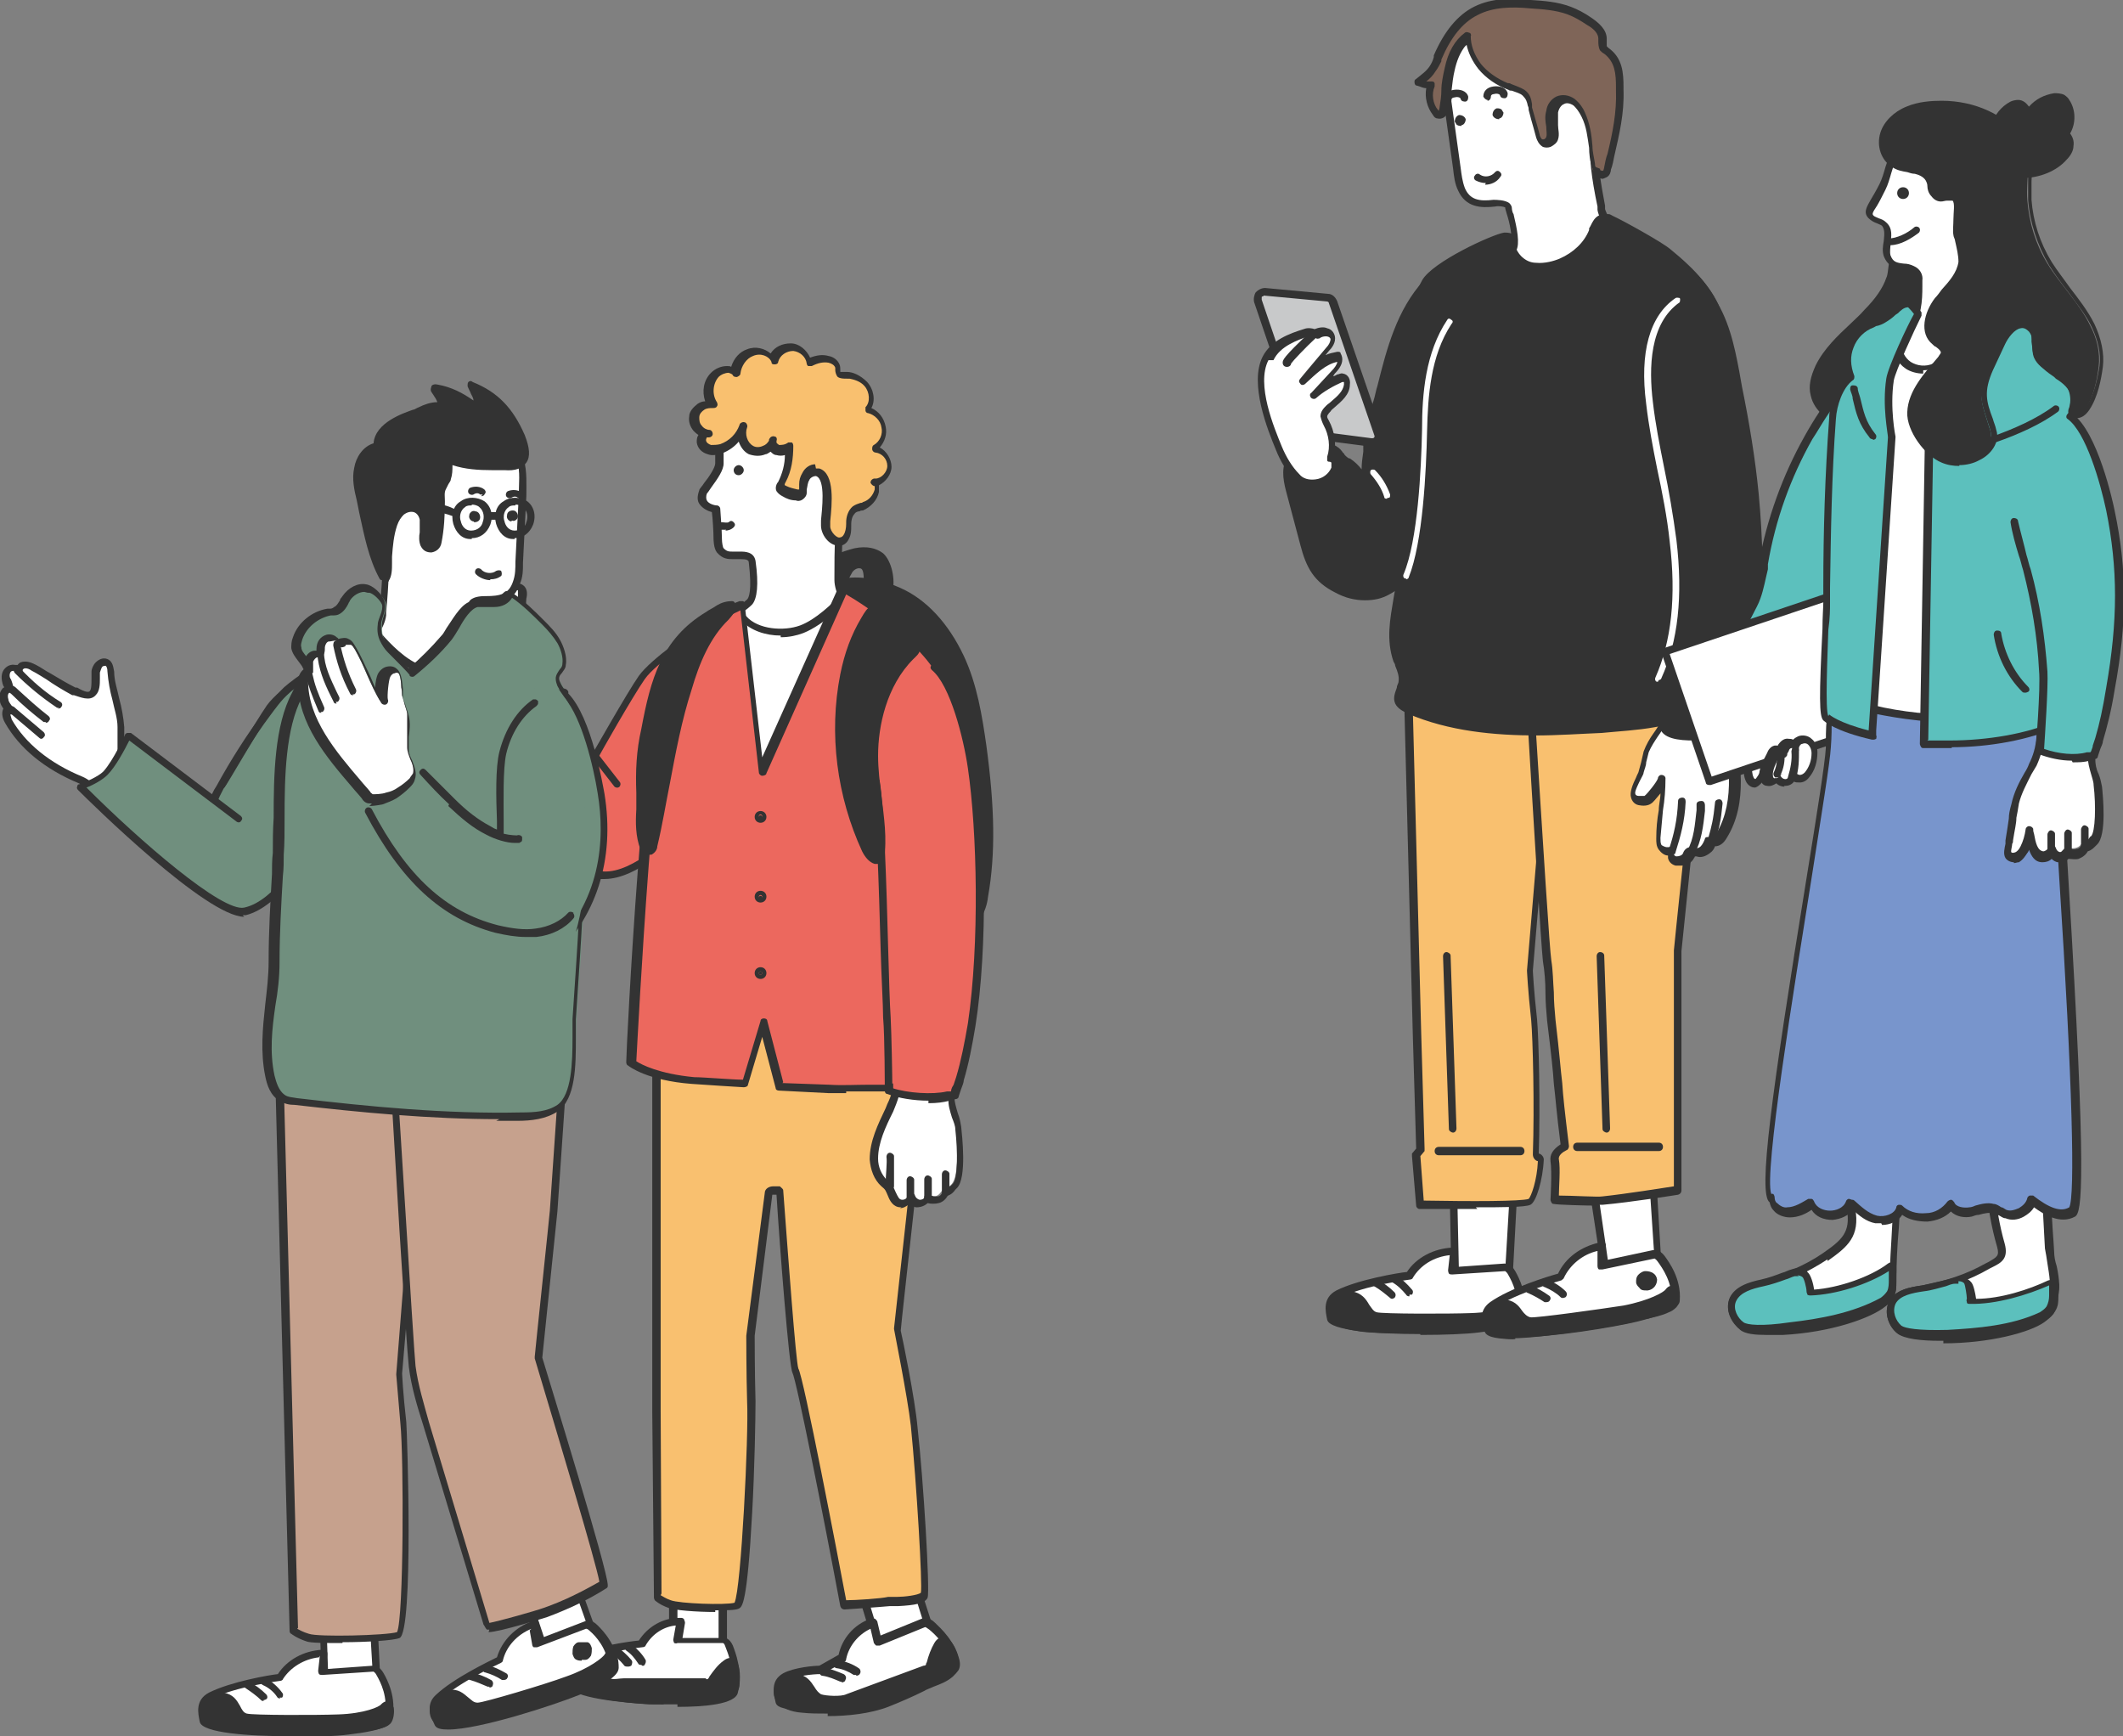 <svg xmlns="http://www.w3.org/2000/svg" width="252.9" height="206.8" data-name="レイヤー_2"><rect width="100%" height="100%" fill="#808080" stroke="none"/><g data-name="レイヤー_1"><path fill="#fff" d="m180.3 142.5-.5 9.4-6.4.4-.3-10.2 7.2.4z"/><path fill="#333" d="M173.4 152.8c-.1 0-.2 0-.3-.1 0 0-.1-.2-.2-.3l-.2-10.2c0-.1 0-.3.1-.3 0 0 .2-.1.3-.1l7.2.4c.3 0 .4.2.4.5l-.5 9.3c0 .2-.2.4-.4.4l-6.4.4Zm.2-10.2.2 9.2 5.5-.4.5-8.5-6.2-.4Z"/><path fill="#fff" d="M167.9 151.9c1-1.7 3-2.8 5.1-2.9h.2l-.3 2.3 6.3-.4s.4-.1.9.7 1.5 2.8 1 5.2c-.2.7-2.2 1.2-4.9 1.4-6.5.7-17.3.2-17.6-1.1-.2-.9-.6-2.3.8-3 2.9-1.5 8.5-2.2 8.5-2.2Z"/><path fill="#333" d="M169.2 158.9c-5.1 0-10.8-.4-11.1-1.7-.2-1-.6-2.6 1.1-3.5 2.6-1.3 7.4-2.1 8.4-2.2 1.1-1.7 3.2-2.8 5.4-2.9h.2c.1 0 .3 0 .4.1 0 0 .1.2.1.4l-.2 1.8 5.7-.4c.2 0 .8 0 1.3.9.4.7 1.6 2.9 1 5.5-.1.6-.9 1.3-5.3 1.8-1.5.2-4.2.3-7 .3Zm3.5-9.4c-1.9.2-3.5 1.2-4.4 2.7 0 .1-.2.2-.3.2 0 0-5.6.7-8.4 2.2-1 .5-.9 1.3-.6 2.3.7 1 10.4 1.5 17.1.9 4.2-.4 4.5-1.1 4.5-1.1.5-2.2-.5-4.1-.9-4.8-.2-.4-.3-.4-.4-.5l-6.3.4c-.1 0-.3 0-.4-.1 0 0-.1-.2-.1-.4l.2-1.8Zm-4.8 2.4Z"/><g fill="#333"><path d="M175 156.8c3.3-.1 5.2-1 5.6-1.3.9-.8.9 1.2.4 1.6-.2.2-.5.3-.8.4-1.2.5-2.7.3-4 .5-1.6.2-11.4.4-14.7 0-1.4-.2-3.3-.8-3.1-2.4.2-1 1.3-1.6 2.4-1.4 1.8.2 1.5 2 2.8 2.5.7.3 9 .2 11.4.1Z"/><path d="M168.3 158.8c-2.7 0-5.4 0-6.8-.3-1.5-.2-2.6-.7-3.1-1.4-.3-.4-.4-1-.3-1.5.2-1.2 1.5-2 2.9-1.8 1.2.2 1.7.9 2.1 1.6.3.4.5.8.9.9.7.2 8.6.2 11.2.1 3.2-.1 5-.9 5.2-1.2.4-.4.7-.4.9-.3.2 0 .5.2.6.7.1.5 0 1.5-.4 1.9-.3.3-.7.4-1 .5-.9.3-1.8.4-2.7.4-.5 0-.9 0-1.3.1-1 .1-4.5.3-8 .3Zm-7.8-4.1c-.7 0-1.5.4-1.6 1.1 0 .3 0 .6.2.8.4.5 1.3.9 2.5 1 3.1.4 12.9.2 14.5 0 .5 0 .9 0 1.4-.1.9 0 1.7-.1 2.5-.4.2 0 .5-.2.7-.3.1-.1.2-.6.2-.9-.6.5-2.6 1.3-5.8 1.4-1.7 0-10.6.2-11.6-.2-.7-.3-1-.8-1.3-1.3-.3-.6-.6-1-1.4-1.1h-.3Z"/></g><path fill="#333" d="M167.9 154.4c-.1 0-.3 0-.4-.2-.5-.6-1-1.1-1.7-1.5-.2-.1-.3-.4-.2-.6.1-.2.4-.3.6-.2.8.4 1.4 1 2 1.7.2.2.1.5 0 .6h-.3ZM165.9 154.7c-.1 0-.2 0-.3-.1-.6-.5-1.2-1-1.9-1.4-.2-.1-.3-.4-.2-.6.1-.2.4-.3.6-.2.7.4 1.4.9 2 1.5.2.2.2.5 0 .7 0 0-.2.1-.3.1Z"/><g fill="#333"><path d="M164.1 47.9c-.4 1.6-1 3.4-1.1 5-.1 1.5 0 2.8-.4 4.3-.4-.9-1.1-1.6-1.9-2.1-.2-.1-.4-.2-.6-.4-.2-.2-.3-.4-.4-.6-.4-.6-1.2-.9-2-.9s-1.5.2-2.2.5c-.5.2-1.1.5-1.5.9-.9 1-.6 2.5-.2 3.8.6 2.1 1.1 4.3 1.7 6.4.7 2.6 1.5 4.3 3.9 5.4 1.9.9 4.2 1.2 6 .2 10.2-5.6 9.3-24 9.6-33.8 0-1.6 0-3.3-.4-4.9 0-.3-.2-.7-.6-.7-.2 0-.4 0-.5.1-1.1.6-2.5 1.6-3.4 2.5-3.5 3.9-4.5 9.1-5.9 14.2Z"/><path d="M162.6 71.5c-1.2 0-2.4-.3-3.5-.9-2.6-1.3-3.5-3-4.2-5.7l-1.7-6.4c-.4-1.5-.6-3.1.3-4.2.4-.5 1-.8 1.6-1 .7-.3 1.5-.5 2.4-.6 1 0 1.9.4 2.4 1.1 0 0 .1.2.2.2 0 .1.1.2.2.3 0 0 .2.2.4.3h.1c.6.4 1 .8 1.4 1.3 0-.7.1-1.4.2-2.1v-1c0-1.3.5-2.7.9-4 .1-.4.2-.7.3-1 .2-.6.3-1.3.5-1.9 1.1-4.4 2.3-9 5.5-12.5.9-1 2.4-2 3.5-2.6.2 0 .5-.3.8-.2.4 0 .8.4.9 1 .5 1.6.5 3.3.4 5v3.5c-.1 10.2-.4 25.6-9.7 30.7-.9.5-1.8.7-2.9.7Zm-5.1-17.9c-.7 0-1.4.2-2 .5-.5.2-1 .4-1.3.8-.7.8-.5 2.1-.1 3.4l1.7 6.4c.6 2.5 1.4 4 3.7 5.1 1.9 1 4 1 5.6.2 8.9-4.9 9.1-20 9.2-29.9v-3.5c0-1.7 0-3.3-.4-4.8 0-.3-.2-.4-.2-.4h-.2c-1 .5-2.4 1.5-3.2 2.4-3 3.4-4.1 7.6-5.3 12.1-.2.6-.3 1.3-.5 1.9 0 .3-.2.7-.3 1-.4 1.3-.7 2.6-.8 3.8v1c0 1.1-.1 2.2-.4 3.4 0 .2-.2.3-.4.3s-.4 0-.5-.3c-.4-.8-1-1.4-1.7-1.9h-.1c-.2-.2-.4-.3-.6-.5-.1-.1-.3-.3-.3-.5 0 0 0-.1-.1-.2-.3-.4-.9-.7-1.6-.7Zm6.6-5.7Z"/></g><path fill="#f9c06f" d="m184.6 68-17.1.7 1.4 54.4.4 13.7-.6.8.5 5.9s12.1.3 13.2-.2c.4-.2 1.2-2.5 1.3-5.1 0-.3-.6-.2-.6-.6.2-5.6 0-13.8-.2-16.1-.4-3.6-.5-5.9-.5-5.9l1.5-17.7c0-.2.3-.4.5-.4V68.1Z"/><path fill="#333" d="M176 144h-6.9c-.2 0-.4-.2-.4-.4l-.5-5.9v-.3l.5-.6-.4-13.5-1.4-54.4c0-.3.2-.5.4-.5l17.1-.7c.1 0 .2 0 .3.1 0 0 .1.2.1.3v29.4c-.1.1-.2.3-.3.3s-.2.1-.4.1l-1.5 17.7s.1 2.3.5 5.8c.2 2.2.4 10.3.2 16 .2 0 .6.3.6.7-.1 2.4-.9 5.1-1.6 5.4-.6.3-3.5.3-6.5.3Zm-6.4-1c5.6.1 11.6.1 12.5-.2.3-.3 1-2.2 1.1-4.5-.2 0-.6-.3-.6-.8.2-5.7 0-13.8-.2-16-.4-3.6-.5-5.9-.5-5.9l1.5-17.8c0-.3.2-.6.5-.7V68.5c.1 0-16 .6-16 .6l1.4 54 .4 13.7v.3l-.5.6.4 5.3Z"/><path fill="#fff" d="m197.1 142.1.5 8.3-6.2 1.3-1.4-9.2 7.1-.4z"/><path fill="#333" d="M191.4 152.2h-.3c-.1 0-.2-.2-.2-.3l-1.4-9.2v-.4c0-.1.2-.2.3-.2l7.1-.5c.1 0 .2 0 .3.1 0 0 .1.2.2.3l.5 8.4c0 .2-.1.4-.4.5l-6.3 1.3Zm-.9-9.2 1.2 8.2 5.4-1.1-.5-7.5-6.1.4Z"/><path fill="#fff" d="M185.9 152.1c.8-1.8 2.6-3.2 4.7-3.6h.2v2.3l6.2-1.3s.4-.2.9.6 1.9 2.6 1.7 5c0 .7-2 1.4-4.6 2.1-6.4 1.5-17.2 2.6-17.6 1.3-.3-.9-.9-2.2.4-3.1 2.7-1.8 8.1-3.3 8.1-3.3Z"/><path fill="#333" d="M180.5 159.5c-2 0-3.3-.2-3.6-.8-.3-1-.9-2.5.6-3.6 2.4-1.7 7-3.1 8.1-3.4.9-1.9 2.7-3.2 4.9-3.7H191.1c.1 0 .2.2.2.3v1.8l5.6-1.2c.2 0 .8-.1 1.4.7.5.7 2 2.7 1.8 5.3 0 .6-.7 1.4-5 2.5-2.9.7-10.2 1.9-14.6 1.9Zm9.8-10.5c-1.8.4-3.3 1.7-4 3.2 0 .1-.2.2-.3.3 0 0-5.4 1.5-8 3.3-.9.6-.7 1.4-.3 2.4.8.8 10.5 0 17.1-1.5 4.1-1 4.3-1.7 4.3-1.7.2-2.2-1.1-4-1.6-4.7-.2-.3-.4-.4-.4-.4l-6.2 1.3h-.4c-.1 0-.2-.2-.2-.4V149Zm-4.4 3.1Zm11.3-2.1Zm0 0Z"/><g fill="#333"><path d="M193.6 156c3.3-.6 5-1.7 5.3-2.1.7-.9 1 1 .6 1.5-.2.2-.5.4-.7.5-1.2.6-2.6.7-3.9 1.1-1.6.4-11.3 2-14.5 2-1.4 0-3.4-.3-3.4-1.9 0-1 1.1-1.7 2.2-1.7 1.8 0 1.8 1.8 3.1 2.1.8.2 8.9-1 11.3-1.4Z"/><path d="M180.4 159.5c-1.6 0-2.7-.3-3.3-1-.4-.4-.6-.9-.6-1.5 0-1.2 1.2-2.2 2.6-2.2 1.2 0 1.8.7 2.2 1.3.3.4.6.7 1 .8.7.1 8.5-1 11.1-1.4 3.1-.6 4.8-1.6 5-1.9.3-.4.6-.5.8-.4.2 0 .5.1.7.6.2.5.2 1.4-.2 1.9-.3.3-.6.5-.9.6-.8.4-1.8.6-2.7.8-.4 0-.9.2-1.3.3-1.7.5-11.3 2-14.6 2Zm-1.2-3.7c-.8 0-1.7.5-1.7 1.3 0 .3 0 .6.3.8.4.4 1.4.7 2.6.7 3.2 0 12.8-1.5 14.4-2 .5-.1.9-.2 1.4-.3.9-.2 1.7-.3 2.4-.7.2-.1.5-.3.6-.4.1-.1.1-.6 0-.9-.5.6-2.4 1.6-5.5 2.2-1.7.3-10.5 1.6-11.5 1.4-.7-.2-1.1-.7-1.5-1.1-.4-.5-.7-.9-1.5-.9Z"/></g><path fill="#333" d="M186.2 154.6c-.1 0-.2 0-.3-.1-.5-.5-1.2-.9-1.9-1.2-.2 0-.4-.4-.3-.6 0-.2.4-.4.6-.3.8.3 1.6.8 2.2 1.4.2.2.2.5 0 .7 0 0-.2.1-.3.1ZM184.3 155.1h-.3c-.6-.4-1.3-.8-2-1.1-.2 0-.3-.4-.3-.6 0-.2.4-.3.6-.3.8.3 1.5.7 2.2 1.2.2.1.3.4.1.6 0 .1-.2.2-.4.2Z"/><path fill="#f9c06f" d="M182.2 82.1c0 1.2 1.8 30.4 2.1 32.5.3 2.3.2 4.7.5 7.1 1 8.3.6 6.7 1.6 15 0 0-1.4.6-1.2 1.7.2 1.4 0 4.7 0 4.7s5 .2 5.7.1c3.4-.3 9-1.2 9-1.2v-28.5l1.8-17.5 2-27.9-21.4 14.1Z"/><path fill="#333" d="M190.3 143.6c-1.4 0-4.8-.1-5.2-.2-.1 0-.2 0-.3-.2 0 0-.1-.2-.1-.3 0 0 .2-3.3 0-4.6-.1-.8.3-1.4 1.2-2-.5-3.9-.6-5.6-.8-7.2-.1-1.6-.3-3.4-.8-7.5-.1-1.1-.2-2.3-.2-3.4 0-1.2-.1-2.5-.3-3.7-.2-1.6-1.2-18-2-31.5v-1c0-.3.1-.5.4-.5.2 0 .5.2.5.4v1c1.2 19.1 1.9 30.2 2.1 31.5.2 1.2.2 2.5.3 3.8 0 1.1.1 2.2.2 3.3.5 4.2.6 5.9.8 7.5.1 1.6.3 3.4.8 7.5 0 .3-.2.5-.3.5-.4.2-1 .6-.9 1.1.2 1.1 0 3.3 0 4.3 1.6 0 4.7.2 5.2.1 2.8-.3 7.2-1 8.5-1.2v-28.1c0-.2 1.8-17.3 1.8-17.5l2-27.9c0-.3.2-.4.5-.4s.4.2.4.5l-2 27.9-1.8 17.5v28.5c0 .2-.1.4-.4.5 0 0-5.6.9-9 1.2h-.5Z"/><path fill="#fff" d="M191.8 26.9s-.8-1-1-2c-.4-2.3-1.2-6.5-.7-7.7.8-2.1 0-7.1-.9-9.2-1.3-3.2-3.1-4.4-6.4-4.5-1.7 0-3.4 0-5.1.3-.5 0-1 .2-1.5.3-1.8.6-3.3 1.9-3.7 3.7-.3 1.4-.1 2.9 0 4.3.4 2.6.7 5.3 1.1 7.9.1.8.2 1.7.6 2.5.8 1.7 2.2 1.9 3.9 1.7.5 0 1.7 0 1.7.5s1.2 3.8.5 4.9c-.3.5-1.3 1.4-1.3 1.4l.9.7c1.9 1.4 5.3 1.1 7.4 0 2.3-1.4 4.5-4.6 4.5-4.6Z"/><path fill="#333" d="M183.2 33c-1.3 0-2.7-.3-3.6-1l-.9-.7c-.1 0-.2-.2-.2-.4 0-.1 0-.3.2-.4.3-.2 1-.9 1.2-1.3.4-.7-.1-2.8-.4-3.7-.1-.4-.2-.6-.2-.8-.2-.1-.8-.2-1.2-.1-1.7.2-3.5.1-4.4-1.9-.4-.8-.5-1.7-.6-2.6l-1.1-7.9c-.2-1.4-.4-2.9 0-4.4.4-1.9 1.9-3.4 4-4.1.5-.2 1-.2 1.5-.3 1.5-.3 3.2-.3 5.2-.3 3.6.1 5.5 1.5 6.8 4.8.8 2 1.8 7.2 1 9.5-.4 1.1.3 5 .7 7.1v.4c.2.7.8 1.5 1 1.8.1.2.1.4 0 .6 0 .1-2.3 3.3-4.7 4.7-1.1.7-2.7 1.1-4.3 1.1Zm-3.6-2.2.5.4c1.7 1.3 5 1 6.9-.1 1.8-1.1 3.6-3.4 4.2-4.2-.3-.4-.8-1.2-.9-1.9v-.4c-.7-3.3-1.1-6.3-.7-7.5.7-1.9 0-6.7-.9-8.9-1.2-3-2.8-4.1-6-4.2-1.9 0-3.5 0-5 .3-.5 0-1 .2-1.4.3-1.8.5-3 1.8-3.4 3.4-.3 1.3-.1 2.7 0 4.1L174 20c.1.8.2 1.6.5 2.4.6 1.4 1.7 1.6 3.4 1.4.3 0 1.4 0 1.9.4.2.2.3.4.3.6 0 0 0 .4.2.7.4 1.7.8 3.5.3 4.4-.2.3-.7.8-1 1.1Z"/><path fill="#7f6558" d="M190.2 20.3c0 .1.1.2.2.3.2.2.6.3.9.2.2-.1.3-.4.3-.7.7-3.2 1.5-6 1.4-9.3 0-1.8 0-3.5-1.6-4.6-.1 0-.3-.2-.4-.3-.2-.3 0-.7 0-1.1 0-.9-.8-1.5-1.5-2-.8-.5-1.6-1-2.5-1.3-1.4-.5-3-.6-4.5-.8-2.2-.2-4.5-.2-6.6.8-2.2 1.1-3.6 3.3-4.5 5.5-.2.4-.4.9-.6 1.3-.4.7-1.1 1.2-1.7 1.6.5.2 1 .3 1.5.3-.5 1.1-.3 2.4.5 3.3 0 .1.2.2.3.2.2 0 .5 0 .6-.2.1-.2.2-.4.2-.6.3-1.5.3-3.1.6-4.6.3-1.5 1-3 2.2-3.9 0 1.3.5 2.6 1.3 3.6.9 1.1 2.1 1.9 3.4 2.4.6.2 1.3.4 1.8.8.7.5.6 1.1.8 1.9.3 1.1.6 2.1.9 3.2 0 .3.2.7.5.9.4.2 1-.1 1.1-.6.2-.5 0-1 0-1.4 0-.6-.2-1.1 0-1.7.1-.6.4-1.1.9-1.3.5-.2 1.2 0 1.7.3.5.4.8.9 1.1 1.4.9 1.9.8 3.9 1.2 6 0 .2 0 .4.2.5Z"/><path fill="#333" d="M191 21.3c-.3 0-.6-.1-.9-.4-.1-.1-.2-.3-.3-.5 0-.2-.1-.4-.2-.6-.2-.7-.3-1.5-.3-2.2-.2-1.3-.3-2.5-.9-3.7-.3-.6-.6-1-.9-1.3-.4-.3-.9-.4-1.2-.2-.3.1-.6.5-.7 1v1.5c0 .5.2 1.1 0 1.7-.1.4-.5.7-.9.9-.3.1-.6.1-.9 0-.5-.3-.7-.8-.8-1.1l-.3-1.1c-.2-.7-.4-1.4-.6-2.2 0-.2 0-.3-.1-.5-.1-.5-.2-.8-.6-1.2-.3-.3-.8-.4-1.3-.6-.1 0-.3 0-.4-.1-1.4-.5-2.7-1.4-3.6-2.5-.7-.9-1.2-1.9-1.4-2.9-.8.9-1.2 2.1-1.4 3-.2.8-.3 1.7-.4 2.6 0 .7-.1 1.3-.3 2 0 .3-.1.6-.3.8-.3.4-.7.5-1.1.4-.2 0-.4-.2-.5-.4-.7-.9-1-2.1-.8-3.2-.4 0-.7-.2-1.1-.3-.2 0-.3-.2-.3-.4s0-.3.2-.4c.6-.5 1.2-.9 1.6-1.5.2-.3.4-.7.5-1.1v-.2c1.2-2.8 2.8-4.8 4.8-5.8 2.2-1.1 4.6-1 6.8-.8 1.5.1 3.1.2 4.7.8.8.3 1.6.7 2.6 1.4.7.5 1.7 1.3 1.7 2.4v.9l.2.2c1.7 1.2 1.8 3 1.8 4.7v.3c.1 2.8-.5 5.3-1.1 7.9-.1.5-.2 1.1-.4 1.6 0 .2-.1.7-.5.9-.2.1-.4.2-.6.2Zm-.4-1.2s0 .2.1.2c0 0 .2.1.3 0 0 0 .1-.3.1-.4.1-.5.2-1.1.4-1.6.6-2.5 1.1-4.9 1-7.6v-.3c0-1.6-.1-3-1.4-4-.2-.1-.3-.2-.5-.4-.2-.4-.2-.8-.2-1.1v-.3c0-.5-.4-1.1-1.3-1.6-.9-.6-1.6-1-2.4-1.3-1.4-.5-2.9-.6-4.4-.7-2.1-.2-4.4-.2-6.3.8-1.8.9-3.2 2.7-4.3 5.3v.2c-.2.4-.4.8-.7 1.2-.3.5-.7.9-1.1 1.2h.6c.2 0 .3 0 .4.2v.4c-.4.9-.2 2.1.4 2.8l.1.1c0-.1.1-.3.1-.5.1-.6.2-1.3.2-1.9 0-.9.2-1.8.4-2.7.4-1.9 1.2-3.3 2.4-4.2.1-.1.3-.1.5 0 .2 0 .3.3.2.4 0 1.1.4 2.2 1.2 3.3.8 1 2 1.8 3.2 2.3.1 0 .3 0 .4.1.5.2 1.1.4 1.6.7.7.5.8 1.1.9 1.7v.4l.6 2.1.3 1.1c0 .2.2.5.3.6h.2c.1 0 .3-.2.3-.3.1-.3 0-.7 0-1.2-.1-.6-.2-1.2 0-1.9.1-.8.6-1.4 1.2-1.7.7-.3 1.5-.2 2.2.3.6.5 1 1.1 1.2 1.6.6 1.3.8 2.7.9 4 0 .7.2 1.4.3 2.1 0 .1 0 .3.1.4Z"/><path fill="#333" d="M178.6 14.2c-.4 0-.7-.2-.8-.5 0-.4.2-.7.5-.8.2 0 .3 0 .5.1.1 0 .2.3.3.4 0 .3-.2.7-.5.7Z"/><g fill="#333"><path d="M183.2 31.9c1 .1 2.1-.2 3-.6 1.7-.7 3.1-2 3.8-3.7.2-.4.3-.7.5-1.1.2-.3.6-.6 1-.6h.4c.1 0 .3.1.4.2 1.2.6 5.9 3.2 6.9 3.9 2.6 2.1 5.5 4.8 6.1 8.2 1.6 8.6 0 18.5-.6 27.2-.3 4.2-.3 8.7-1 12.9-.3 2-1.2 5.2-2.8 6.5-.9.8-2.1 1.1-3.3 1.3-2.1.4-4.2.5-6.3.6-7.9.5-16.1.8-23.4-2.3-.5-.2-1-.5-1.2-1-.3-.7.3-1.5.4-2.3.2-.9-.3-1.8-.6-2.7-1.2-3.7.4-7 .6-10.7.3-4.1.3-8.2.5-12.3.3-6.2-.6-16.4 2.4-22 1.1-2.1 8-5.3 9.5-5.4h.5c.3.2.2.9.3 1.3.2.5.4 1 .8 1.4.6.6 1.3.9 2.1 1Z"/><path d="M183.2 87.6c-5.2 0-10.6-.5-15.5-2.6-.6-.3-1.2-.6-1.5-1.2-.3-.7 0-1.3.2-1.9 0-.3.2-.5.2-.7.1-.6-.1-1.2-.4-1.9 0-.2-.1-.3-.2-.5-.9-2.6-.4-5.1 0-7.5.2-1.1.4-2.2.5-3.4.2-2.4.3-4.8.3-7.2 0-1.7 0-3.4.2-5.1v-5c0-5.7 0-12.8 2.4-17.2 1.2-2.2 8.4-5.5 9.8-5.7.2 0 .5 0 .8.1.4.2.4.7.5 1.2v.3c.1.4.4.9.7 1.2.5.5 1.1.8 1.8.8 1 .1 2.1-.2 2.8-.5 1.6-.7 2.9-1.9 3.5-3.4v-.2c.2-.3.3-.6.5-.9.3-.5.8-.8 1.3-.8h.5c.2 0 .3.1.5.2 1.3.6 6 3.2 6.9 4 2.7 2.2 5.6 5 6.2 8.5 1.2 6.7.6 14 0 21.1-.2 2.2-.4 4.2-.5 6.2 0 1.3-.1 2.5-.2 3.8-.1 3-.3 6.1-.8 9.1-.2 1.2-.9 5.1-3 6.8-1 .9-2.3 1.2-3.5 1.4-2.2.4-4.4.5-6.4.7-2.5.1-5.2.3-8 .3Zm-3.4-59h-.2c-1.4.2-8.1 3.3-9.1 5.2-2.2 4.2-2.3 11.1-2.3 16.7v5.1c0 1.7-.1 3.4-.2 5.1 0 2.4-.1 4.8-.3 7.2 0 1.2-.3 2.4-.5 3.5-.5 2.4-.9 4.6-.1 7 0 .2.1.3.2.5.3.8.6 1.5.4 2.4 0 .3-.2.6-.3.9-.2.5-.3.9-.2 1.2.1.3.5.5 1 .7 7.4 3.2 16.1 2.7 23.2 2.3 2.1-.1 4.2-.2 6.3-.6 1-.2 2.2-.5 3.1-1.2 1.4-1.2 2.3-4 2.6-6.2.5-2.9.6-6 .8-9 0-1.3.1-2.6.2-3.8.1-2 .3-4.1.5-6.2.6-7 1.3-14.3.1-20.9-.6-3.2-3.3-5.8-5.9-7.9-.9-.7-5.5-3.3-6.8-3.9-.1 0-.2-.1-.4-.2h-.2c-.2 0-.4.2-.6.4-.1.2-.2.4-.3.7v.3c-.8 1.7-2.3 3.1-4.1 3.9-.8.3-2 .7-3.3.6-.9 0-1.7-.5-2.4-1.1-.4-.4-.7-1-.9-1.5v-1Z"/></g><path fill="#fff" d="M202 82.4c-.7 0-1.3 0-1.9.2-.3 0-.6.2-.8.4-.8.7-.6 2.3-1.1 3.2-.6 1.2-1.6 2.2-2 3.4l-.6 2.4c-.2.6-1.2 2.1-1 2.8.3.7 1.2.8 1.7.5.4-.2 1.9-2.1 1.8-2.5 0 2.4-.5 4.6-.5 7.1 0 .4 0 .8.2 1.1.2.3.9.6 1.2.4-.3.4 0 1.1.6 1.2.5.1 1.1-.1 1.4-.6.1-.2.3-.5.6-.5.1 0 .3 0 .4.1.4.2.9 0 1.2-.3.3-.3.5-.7.6-1 .5.3 1-.3 1.3-.7 2.8-4.6 1.2-10.6.4-15.5 0-.2 0-.4-.1-.5-.2-.4-1.4-.8-1.8-.9-.5-.2-1.1-.2-1.7-.2Z"/><path fill="#333" d="M200 103.1h-.4c-.4-.1-.8-.4-.9-.9v-.3c-.4 0-.8-.3-1.1-.7-.3-.4-.3-.9-.3-1.3 0-1.2.1-2.3.3-3.4 0-.7.2-1.3.2-2-.5.6-.9 1.1-1.1 1.2-.4.3-1 .3-1.5.2-.5-.1-.8-.5-.9-.9-.2-.6.2-1.6.6-2.4.1-.3.3-.6.3-.7.1-.4.2-.7.3-1.1.1-.4.2-.9.3-1.3.3-.8.7-1.5 1.2-2.2.3-.4.6-.9.8-1.3.2-.3.2-.7.3-1.2.1-.8.3-1.6.9-2.1.3-.3.7-.4 1-.5.7-.2 1.4-.3 2.1-.3.6 0 1.2 0 1.8.3 0 0 1.7.5 2.1 1.1.1.2.2.5.2.7 0 .6.2 1.2.3 1.8.8 4.6 1.8 9.8-.8 14-.4.7-.9 1-1.4 1-.1.3-.3.6-.6.8-.5.4-1.1.6-1.6.4h-.2s0 .1-.1.2c-.3.6-.9.9-1.5.9Zm-.9-2.3c.1 0 .2 0 .3.1.2.1.2.4 0 .6v.2c0 .2.2.3.3.3.3 0 .7-.1.8-.4.1-.3.4-.7.9-.7.2 0 .4 0 .5.1.2.1.5 0 .7-.2.2-.2.4-.6.5-.9 0-.1.1-.2.3-.2h.4c.2 0 .5-.2.7-.5 2.3-3.9 1.4-9 .6-13.4l-.3-1.8c0-.1 0-.3-.1-.4-.1-.2-1-.5-1.5-.7-.5-.1-1-.2-1.5-.2-.6 0-1.2 0-1.8.2-.2 0-.5.1-.6.3-.3.3-.4.9-.5 1.6 0 .5-.2 1-.4 1.5-.3.5-.6 1-.9 1.4-.4.6-.8 1.2-1.1 1.9l-.3 1.2c0 .4-.2.8-.3 1.2 0 .2-.2.5-.4.9s-.7 1.4-.6 1.6c0 .2.2.3.4.3h.7c.3-.2 1.5-1.7 1.6-2.1 0-.2.2-.4.4-.4.3 0 .5.2.5.4 0 1.3-.1 2.6-.3 3.8-.1 1.1-.2 2.1-.3 3.3 0 .3 0 .6.1.8 0 .1.5.3.6.3h.3Z"/><path fill="#333" d="M203.9 100.4h-.1c-.2 0-.4-.3-.3-.6.4-1.4.6-2.2.8-4.2 0-.3.3-.4.5-.4.3 0 .4.3.4.5-.2 2.1-.4 3-.9 4.4 0 .2-.2.3-.4.3ZM201.4 101.9h-.2c-.2-.1-.3-.4-.2-.6.8-1.4.9-3.1 1.1-4.8v-.7c0-.3.3-.4.6-.4s.4.3.4.5v.7c-.2 1.8-.4 3.6-1.3 5.2 0 .2-.2.2-.4.2ZM199.2 101.8h-.1c-.2 0-.4-.3-.3-.6.6-1.8 1-3.5 1.1-5.8 0-.3.3-.4.5-.4.3 0 .4.2.4.5-.1 2.3-.6 4.1-1.2 6 0 .2-.2.3-.4.3ZM177.2 11.9c-.2 0-.4-.2-.5-.4 0-.6.4-1.1 1.2-1.2.7-.1 1.5.1 1.7.8 0 .2 0 .5-.3.6-.2 0-.5 0-.6-.3 0-.2-.4-.3-.7-.2 0 0-.4 0-.4.3s-.2.5-.4.5ZM172.5 12.3c-.2 0-.4-.2-.5-.4 0-.6.4-1.1 1.2-1.2.7-.1 1.5.1 1.7.8 0 .2 0 .5-.3.6-.2 0-.5 0-.6-.3 0-.2-.4-.3-.7-.2 0 0-.4 0-.4.3s-.2.5-.4.5ZM174.1 15c-.2 0-.3 0-.5-.1-.1 0-.2-.3-.3-.4 0-.4.2-.7.5-.8.4 0 .7.2.8.5 0 .3-.2.7-.5.7Z"/><g fill="#333"><path d="M195.3 152.7c0 .4.4.6.9.6.4 0 .7-.4.7-.8s-.4-.6-.9-.6c-.4 0-.7.4-.7.8Z"/><path d="M196.1 153.7c-.3 0-.6 0-.8-.3-.2-.2-.4-.4-.4-.7 0-.3 0-.6.3-.9.2-.2.5-.4.8-.4.7 0 1.3.3 1.4 1 0 .6-.4 1.2-1.1 1.3h-.2Zm0-1.4s-.2 0-.2.1V152.7h.3c.2 0 .3-.2.3-.3 0-.1-.1-.2-.3-.2Z"/></g><path fill="#333" d="M177 21.8c-.4 0-.8-.1-1.2-.3-.2-.1-.3-.4-.1-.6.1-.2.4-.3.6-.1.6.4 1.4.2 1.8-.3.2-.2.4-.2.6 0 .2.2.2.4 0 .6-.4.6-1.1.9-1.8.9Z"/><g fill="#333"><path d="M202.5 34.2c.4.3.8.6 1.2 1.1 2.3 3.2 2.8 7.1 3.6 10.8.9 4.2 1.6 8.5 2 12.7.5 5 .7 10.1.3 15.1-.2 3.5 0 8.1-2.7 10.7-.2.2-.5.4-.5.7v.5c0 .6-.5 1.1-1.1 1.4s-1.2.3-1.8.3c-1.1 0-5.2.4-5.4-1.3-.2-1.3-.8-2.4-1-3.7-.2-1.5.2-3 .2-4.5 0-2.8-.2-5.5-.9-8.2-2.3-8.8-4.3-18.8-3.7-27.9.1-1.4.2-2.8.8-4.1 1.2-2.9 6-5.4 8.9-3.7Z"/><path d="M201.8 88.2c-1.8 0-3.9-.2-4.1-1.7 0-.6-.3-1.2-.5-1.8-.2-.6-.4-1.2-.5-1.9-.1-1 0-2 0-3 0-.6.1-1.1.1-1.6 0-3-.2-5.7-.8-8.1-2.1-8-4.4-18.4-3.7-28 .1-1.4.2-2.9.8-4.3.8-1.8 2.7-3.5 4.9-4.2 1.7-.6 3.4-.5 4.6.2.5.3 1 .7 1.3 1.2 2 2.8 2.7 6.1 3.3 9.3.1.6.2 1.1.3 1.7.9 4.4 1.6 8.7 2 12.8.5 5.3.6 10.4.3 15.2v1.6c-.1 3.3-.3 7.1-2.7 9.4-.2.2-.4.4-.4.5v.4c0 .7-.6 1.4-1.4 1.8-.6.3-1.3.3-2 .3h-1.7Zm-1.5-54.1c-.6 0-1.2.1-1.9.3-2 .7-3.7 2.1-4.4 3.7-.5 1.2-.7 2.6-.8 4-.7 9.5 1.6 19.8 3.7 27.7.7 2.5.9 5.2.9 8.4 0 .6 0 1.2-.1 1.7-.1.9-.2 1.9 0 2.7 0 .6.3 1.1.5 1.7.2.6.4 1.3.5 2 .1 1 3.3.9 4.4.9h.6c.6 0 1.1 0 1.6-.2.4-.2.8-.5.8-1v-.7c0-.4.4-.7.6-.9 2.2-2.1 2.3-5.7 2.5-8.8v-1.7c.3-4.8.2-9.8-.3-15-.4-4.1-1.1-8.3-2-12.7-.1-.6-.2-1.1-.3-1.7-.6-3.1-1.3-6.4-3.2-9-.3-.4-.6-.7-1-1-.6-.3-1.2-.5-1.9-.5Z"/></g><path fill="#fff" d="M197.5 81.2h-.1c-.2 0-.3-.3-.2-.5 1.9-4.3 2.5-9.6 1.7-16.2-.3-2.9-.9-5.9-1.5-8.7-.5-2.5-1-5.1-1.3-7.7-.8-6.1.4-10.5 3.5-12.6.2-.1.4 0 .5 0 .1.2 0 .4 0 .5-3.6 2.5-3.7 7.8-3.2 11.9.3 2.6.8 5.1 1.3 7.6.6 2.9 1.1 5.8 1.5 8.8.8 6.7.2 12.1-1.8 16.5 0 .1-.2.2-.3.2ZM167.5 68.9h-.1c-.2 0-.3-.3-.2-.5 1.7-4 2.1-12.5 2.2-17.2 0-4.3.4-9.2 3-13.1.1-.2.3-.2.5 0 .2.1.2.3 0 .5-2.5 3.8-2.8 8.6-2.9 12.7-.1 4.8-.5 13.3-2.2 17.5 0 .1-.2.2-.3.2Z"/><path fill="#c8c9ca" d="m158.1 35.5-7.5-.7c-.6 0-1 .5-.8 1l5.2 15.3c0 .3.3.5.6.5l7.7 1c.6 0 1-.5.9-1l-5.4-15.7c-.1-.3-.4-.5-.7-.5Z"/><path fill="#333" d="M163.5 53.2h-.2l-7.7-1c-.5 0-.9-.4-1-.9L149.4 36c-.1-.4 0-.9.2-1.2.3-.3.7-.5 1.1-.5l7.5.7c.5 0 .9.4 1.1.9l5.4 15.7c.1.4 0 .9-.2 1.2-.2.3-.6.5-1 .5Zm-13-17.9c-.1 0-.2 0-.2.1v.3l5.2 15.3c0 .1.1.2.2.2l7.7 1c.2 0 .2 0 .3-.1 0 0 .1-.1 0-.3l-5.4-15.7c0-.1-.1-.2-.3-.2l-7.5-.7Z"/><path fill="#fff" d="M150.7 42.7c.9-1.7 2.8-2.6 4.6-3.1.4-.1 1-.2 1.1.2.6-.5 1.8-.5 2.1.3.1.5-.2 1-.6 1.4-1 1.2-2.1 2.4-3.1 3.7 1.3-1.2 2.7-2.5 4.5-2.8.4.6-.1 1.4-.6 1.9-.8.9-1.7 1.8-2.5 2.7 1-.8 2.1-1.5 3.3-1.9.2 0 .3-.1.5 0 .3 0 .5.5.5.8 0 1.2-1.3 2-2.2 2.9-.3.3-.5.6-.5 1 0 .3.2.6.3.9.7 1.2.9 2.7.5 4.1.6 0 .8.8.6 1.3-.7 1.8-3.3 2.4-4.5 1-.9-1-1.7-2.2-2.2-3.4-1.2-2.8-3.1-7.8-1.6-10.7Z"/><path fill="#333" d="M156.3 58.1c-.8 0-1.6-.3-2.1-.9-.9-1-1.7-2.3-2.2-3.6-1-2.4-3.2-7.9-1.6-11.1 1-2 3.3-2.8 4.9-3.3.5-.2 1-.1 1.3 0 .5-.2 1.1-.3 1.5-.1.5.1.8.5.9.9.2.8-.4 1.5-.7 1.8l-.4.5c.4-.2.9-.3 1.4-.4.2 0 .4 0 .4.2.3.5.4 1.3-.7 2.4l-.2.3c.2 0 .3-.1.5-.2.2 0 .4-.2.7-.1.6.1.9.7.8 1.3 0 1.2-1 2-1.8 2.7-.2.2-.4.3-.5.5-.3.3-.4.5-.4.6 0 .2.1.3.2.5.7 1.3.9 2.8.6 4.1.2 0 .3.2.4.4.2.4.3 1 .1 1.4-.4 1-1.4 1.8-2.6 2h-.6Zm-5.2-15.2c-1.5 2.9.7 8.1 1.6 10.3.5 1.2 1.2 2.4 2.1 3.3.4.5 1.1.7 1.9.6.9-.1 1.6-.7 1.9-1.4v-.6s-.1-.1-.2-.1-.3 0-.3-.2v-.4c.4-1.2.2-2.6-.4-3.7-.2-.4-.3-.7-.4-1.1 0-.6.4-1 .7-1.3.2-.2.4-.3.6-.5.7-.6 1.4-1.2 1.5-2v-.3h-.2c-1.1.5-2.2 1.1-3.1 1.9-.2.2-.5.1-.6 0-.2-.2-.2-.5 0-.6l2.5-2.7c.2-.2.6-.7.6-1-1.4.3-2.5 1.4-3.8 2.6-.2.2-.5.2-.6 0-.2-.2-.2-.4 0-.6l3.1-3.7c.3-.3.5-.7.5-1 0 0 0-.2-.3-.3-.3-.1-.8 0-1 .2-.1 0-.3.1-.4 0-.1 0-.3-.2-.3-.3h-.5c-1.4.5-3.5 1.2-4.3 2.9Z"/><path fill="#333" d="M153.3 43.7c-.3 0-.5-.2-.5-.5s0-.6 3.3-3.7c.2-.2.5-.2.7 0 .2.2.2.5 0 .7-1.3 1.2-2.8 2.8-3 3.1 0 .2-.2.4-.5.4Zm.4-.5Z"/><path fill="#fff" d="M165.2 59.4c-.1 0-.3 0-.3-.2-.3-1-.9-1.9-1.6-2.7-.1-.1-.1-.4 0-.5.1-.1.4-.1.5 0 .8.8 1.4 1.8 1.8 2.9 0 .2 0 .4-.2.4h-.1Z"/><path fill="#333" d="M181.1 137.6h-9.7c-.3 0-.5-.2-.5-.5s.2-.5.5-.5h9.7c.3 0 .5.2.5.5s-.2.5-.5.5ZM197.6 137.1h-9.7c-.3 0-.5-.2-.5-.5s.2-.5.5-.5h9.7c.3 0 .5.2.5.5s-.2.5-.5.5ZM173.1 134.9c-.2 0-.5-.2-.5-.4l-.7-20.6c0-.3.2-.5.4-.5s.5.2.5.4l.7 20.6c0 .3-.2.5-.4.5ZM191.4 134.9c-.2 0-.5-.2-.5-.4l-.7-20.6c0-.3.2-.5.4-.5.3 0 .5.2.5.4l.7 20.6c0 .3-.2.5-.4.5Z"/><g fill="#333"><path d="M222.4 37.3c-2 2.1-4.4 3.9-5.7 6.5-.5 1-.8 2.2-.6 3.3.4 1.7 2.2 2.9 4 3 1.8 0 3.5-.8 4.8-2.1 1.3-1.3 2.1-2.8 2.9-4.4 1.3-2.8 2.3-5.6 3.1-8.6.3-1.3.6-2.6.3-3.9-.5-2.6-3.8-4.1-5.3-1.4-.5 1-.3 2.6-.7 3.6-.6 1.5-1.6 2.8-2.7 4Z"/><path d="M220.3 50.5h-.2c-2.1 0-4-1.5-4.4-3.4-.3-1.1 0-2.3.6-3.6 1-2 2.6-3.5 4.2-5 .5-.5 1.1-1 1.6-1.6 1.3-1.3 2.2-2.6 2.6-3.8.2-.4.2-1 .3-1.6 0-.7.1-1.5.4-2.1.7-1.2 1.8-1.9 3-1.7 1.5.2 2.8 1.5 3.1 3.2.3 1.4 0 2.9-.3 4.1-.7 3-1.8 5.9-3.1 8.7-.7 1.5-1.6 3.2-3 4.6-1.4 1.4-3.2 2.2-4.9 2.2Zm2.4-12.9-1.6 1.6c-1.5 1.4-3.1 2.9-4 4.8-.4.8-.8 1.9-.5 3 .3 1.4 1.9 2.6 3.5 2.6 1.5 0 3.1-.6 4.4-1.9 1.3-1.2 2.1-2.9 2.8-4.3 1.3-2.7 2.3-5.6 3-8.5.3-1.2.6-2.5.3-3.7-.2-1.2-1.2-2.3-2.3-2.4-.9-.1-1.6.3-2.1 1.2-.2.4-.3 1.1-.3 1.7 0 .6-.1 1.3-.3 1.9-.5 1.3-1.5 2.7-2.8 4.1Z"/></g><path fill="#fff" d="M210.2 83.3c-.2.6-.6 1.1-.8 1.6-1 1.9-1.1 4.2-1.1 6.4 0 .6 0 1.2.2 1.7.1.3.4.5.7.4.2 0 .3-.2.4-.3.7-.9 1.1-2 1-3.1v-.6c.2-.5 1-.8 1-1.4l-1.4-4.7Z"/><path fill="#333" d="M209 93.8c-.4 0-.8-.3-1-.7-.3-.6-.3-1.3-.3-1.9 0-2.1.1-4.5 1.2-6.6.1-.2.2-.4.4-.7.2-.3.3-.6.5-.9 0-.2.4-.3.6-.2.2 0 .3.4.2.6-.2.4-.3.7-.5 1l-.3.6c-.9 1.9-1 4.2-1.1 6.2 0 .5 0 1 .2 1.4 0 .1.2.2.2.2l.1-.1c.6-.8 1-1.8.9-2.8v-.8c.1-.4.4-.6.6-.8.2-.1.3-.3.3-.4 0-.2.1-.5.4-.5.3 0 .5.1.5.4 0 .6-.3.9-.6 1.2-.2.1-.3.3-.4.4v.4c0 1.3-.3 2.5-1.1 3.5-.2.2-.4.4-.7.5h-.2Z"/><path fill="#5cc0bd" d="M215.5 52c-2.6 4.7-4.5 9.8-5.4 15-.2 1.4-.4 2.8-.9 4.1-.9 2.4-3 4.9-1.8 7.2.9 1.8 3.4 2.2 5.3 1.5 5.4-2.1 7.7-6.6 8.5-12 .5-3.6.9-7.1 1.3-10.7.3-2.6.3-5.5 1-8 .6-2.2 1.6-3.4.8-5.9-3.1.8-5.3 3.5-7.1 6.1-.6.9-1.2 1.8-1.7 2.7Z"/><path fill="#333" d="M210.8 80.6c-1.6 0-3.1-.7-3.9-2.1-.9-1.9 0-3.8 1-5.7.3-.6.6-1.2.8-1.8.4-1.1.6-2.2.8-3.3v-.6c1-5.3 2.8-10.4 5.5-15.2.5-.9 1.1-1.9 1.7-2.8 1.5-2.3 3.9-5.4 7.4-6.3.2 0 .5 0 .6.3.7 2.1.2 3.3-.4 4.8-.2.4-.3.9-.5 1.3-.5 1.8-.7 3.8-.8 5.8 0 .7-.1 1.5-.2 2.2-.4 3.9-.8 7.4-1.3 10.7-.9 6.3-3.8 10.4-8.7 12.3-.6.2-1.3.4-2 .4ZM224 43.8c-3 1-5.1 3.8-6.4 5.8-.6.9-1.1 1.8-1.7 2.7-2.6 4.6-4.4 9.6-5.3 14.9v.6c-.3 1.2-.5 2.4-.9 3.5-.2.6-.6 1.3-.9 1.9-.9 1.7-1.7 3.4-1 4.9.8 1.6 3 1.9 4.7 1.3 4.6-1.8 7.3-5.6 8.2-11.6.5-3.3.9-6.8 1.3-10.7 0-.7.1-1.4.2-2.1.2-2 .3-4 .9-6 .2-.5.3-1 .5-1.4.5-1.3.8-2.3.5-3.8Zm-8.5 8.2Z"/><path fill="#fff" d="m225 85.9-21.4 7.2-5.3-15.5 21.4-7.2 5.3 15.5z"/><path fill="#333" d="M203.6 93.5c-.2 0-.4-.1-.4-.3l-5.3-15.5v-.3c0-.1.1-.2.3-.2l21.4-7.2c.2 0 .5 0 .6.3l5.3 15.5v.3c0 .1-.1.2-.3.2l-21.4 7.2h-.1Zm-4.7-15.6 5 14.6 20.5-6.9-5-14.6-20.5 6.9Z"/><path fill="#fff" d="M212.7 93.3c.4 0 .8-.4.9-.8.1.3.5.4.8.4.3 0 .6-.2.8-.5.7-.7 1-1.7.9-2.6 0-.5-.2-1-.6-1.3-.3-.3-.8-.3-1.2-.2-.4.1-.7.5-.7.9.1-.3-.2-.6-.5-.6s-.6.2-.8.5c-.2.3-.3.6-.5.8.2-.2 0-.5-.3-.5s-.4.3-.6.5c-.4.7-1.1 1.9-1 2.7.2.9 1.2.8 1.6 0 .2.4.6.6 1 .6Z"/><path fill="#333" d="M212.6 93.7c-.3 0-.7-.1-1-.4-.3.2-.7.4-1.1.3-.5 0-.8-.5-.9-1-.2-.9.5-2.1.9-2.9.1-.3.4-.8.9-.9h.4s0-.1.1-.2c.3-.4.7-.7 1.2-.6.2 0 .3 0 .5.1.2-.2.4-.3.6-.4.5-.2 1.2-.1 1.6.3.4.3.7.9.7 1.6 0 1.1-.3 2.2-1 3-.3.4-.7.6-1.1.6-.3 0-.5 0-.7-.1-.2.3-.6.5-1 .5h-.2Zm-.9-1.5c.2 0 .3 0 .4.2.1.2.3.4.6.4.2 0 .4-.2.5-.5 0-.2.2-.4.4-.4s.4 0 .5.3c0 0 .2.1.3.1.2 0 .4-.1.6-.3.5-.6.8-1.4.8-2.3 0-.3-.1-.7-.4-1-.2-.2-.5-.2-.7-.1-.2 0-.4.3-.4.5v.2c0 .2-.3.3-.5.3s-.4-.3-.3-.5c-.1 0-.3 0-.4.3 0 .1-.2.3-.2.4v.1c0 .1-.1.2-.2.3-.2.1-.4.1-.6 0 0 0-.1-.1-.1-.2-.4.8-.9 1.8-.8 2.4 0 .2.1.3.2.3.2 0 .4 0 .6-.3 0-.1.2-.2.4-.2Z"/><path fill="#333" d="M211.7 92.6h-.2c-.2-.1-.3-.4-.2-.6.3-.6.4-1.3.4-2 0-.3.2-.5.4-.5.3 0 .5.2.5.4 0 .8-.1 1.6-.5 2.4 0 .2-.2.3-.4.3ZM213.5 93.1h-.2c-.2 0-.4-.3-.3-.6.3-1 .5-2 .4-3 0-.2.2-.5.4-.5.3 0 .5.2.5.4 0 1.1 0 2.3-.4 3.4 0 .2-.2.3-.4.3Z"/><path fill="#fff" d="M236.7 150.8c-2.4 1.3-5 2.2-7.6 2.7-1.4.2-3.1.5-3.7 1.8-.5 1 0 2.4.8 3.1.9.8 3.7.8 4.8.8 5.4 0 10.3-1.1 12.1-2.3.4-.3.8-.5 1-.9.3-.4.3-1 .4-1.5.7-1.5-.2-4.1-.3-5.7-.2-2.9-.3-5.8-.4-8.7v-.5c-.2-.5-1-.5-1.6-.3-1.7.5-3.4 1.1-5.1 1.8.1 2.4.6 4.8 1.3 7.2.5 1.6-.3 1.8-1.6 2.5Z"/><path fill="#333" d="M231.5 159.7h-.4c-2.1 0-4.3-.2-5.1-.9-1-.8-1.6-2.4-1-3.7.7-1.5 2.6-1.8 4-2 2.7-.5 5.2-1.3 7.5-2.6l.4-.2c1-.6 1.3-.7 1-1.8-.7-2.4-1.1-4.8-1.3-7.3 0-.2 0-.4.3-.4 1.7-.7 3.4-1.4 5.2-1.8 1-.3 1.8 0 2.1.6.1.2.1.5.1.7 0 1.1 0 2.1.1 3.2 0 1.9.2 3.7.3 5.6 0 .5.1 1.1.3 1.7.3 1.4.5 3 0 4.1 0 .5-.1 1.1-.4 1.6-.3.4-.7.7-1.1 1-1.7 1.2-6.5 2.5-12 2.5Zm6.1-18.3c.2 2.3.6 4.6 1.2 6.7.5 1.8-.4 2.3-1.4 2.8l-.4.2c-2.4 1.4-5 2.3-7.8 2.7-1.4.2-2.9.5-3.4 1.5-.4.9 0 2 .7 2.6.8.6 3.6.7 4.5.7 5.3 0 10.2-1.1 11.9-2.2.3-.3.6-.5.8-.8.2-.4.3-.8.3-1.3v-.1c.4-.9.1-2.4-.1-3.7-.1-.7-.2-1.3-.3-1.8-.1-1.9-.2-3.7-.3-5.6 0-1.1 0-2.1-.1-3.2v-.3c0-.2-.6-.2-1 0-1.6.4-3.2 1-4.7 1.7Zm-.9 9.4Z"/><path fill="#5cc0bd" d="M234.4 152.9c-.3-.4-.9-.5-1.5-.4-1.2.3-2.4.7-3.7.9-1.4.2-3.1.5-3.7 1.8-.5 1 0 2.4.8 3.1.9.8 4.6.6 5.8.6 3.9-.2 7.8-.5 11.2-2.1.4-.2.8-.5 1-.9.3-.4.3-1 .4-1.5 0-1.2.4-2-.5-1.6-2.7 1.2-6.3 2.3-9.3 2.2.1-.5-.2-1.9-.4-2.2Z"/><path fill="#333" d="M230.3 159.5c-2.3 0-3.8-.3-4.3-.7-1-.8-1.6-2.4-1-3.7.7-1.5 2.6-1.8 4-2 .9-.2 1.7-.4 2.6-.6l1.2-.3c.8-.2 1.6 0 2 .5.3.3.5 1.3.6 2 2.9 0 6.3-1.1 8.6-2.2.2 0 .6-.3 1 0s.3.8.2 1.4v.6c0 .5 0 1.1-.4 1.7-.3.5-.7.8-1.2 1.1-3.6 1.7-7.7 2-11.3 2.1h-1.8Zm3-6.6h-.4c-.4 0-.8.2-1.1.3-.8.2-1.7.5-2.6.6-1.4.2-2.9.5-3.4 1.5-.4.9 0 2 .7 2.6.4.3 2 .6 5.5.5 3.5-.2 7.6-.5 11-2.1.3-.2.6-.4.8-.7.2-.4.3-.8.3-1.3v-1.2c-2.5 1.1-6.3 2.3-9.5 2.2-.1 0-.3 0-.3-.2 0-.1-.1-.2 0-.4 0-.4-.2-1.6-.3-1.8-.1-.2-.4-.3-.7-.3Z"/><path fill="#fff" d="M217.5 149.6c-2.2 1.5-4.8 2.6-7.4 3.3-1.4.4-3 .7-3.6 2.1-.4 1.1.2 2.4 1.1 3.1.9.7 3.7.5 4.9.4 5.3-.4 10.2-1.9 11.9-3.3.4-.3.7-.6 1-1 .2-.5.2-1 .2-1.5 0-4.2.6-8.4.6-12.7 0-.3 0-.7-.2-1-.3-.4-.8-.5-1.3-.5-1.3 0-2.6.1-3.8.6-.2 0-.4.2-.6.3-.1.2-.2.4-.2.6-.1 1.3.2 2.5.5 3.8.6 3.1-.7 4.2-3.1 5.8Z"/><path fill="#333" d="M210.4 159c-1.3 0-2.5-.1-3.1-.6-1-.8-1.8-2.2-1.3-3.6.6-1.5 2.4-2 3.8-2.3 2.6-.7 5.1-1.7 7.3-3.2 2.3-1.6 3.4-2.5 2.9-5.3 0-.3-.1-.6-.2-.8-.2-1-.4-2-.3-3.1 0-.3 0-.6.3-.8.2-.3.6-.4.8-.5 1.3-.5 2.6-.7 4-.6.3 0 1.3 0 1.7.7.3.4.3.9.2 1.2 0 2-.2 4.1-.3 6.1-.2 2.2-.3 4.4-.3 6.6 0 .5 0 1.1-.3 1.7-.2.5-.6.8-1 1.1-1.7 1.4-6.5 3.1-12.2 3.4h-2.1Zm7.3-9c-2.3 1.5-4.8 2.7-7.5 3.4-1.4.3-2.8.7-3.3 1.8-.4.9.2 2 .9 2.5.8.6 3.6.4 4.6.3 5.3-.4 10.1-1.9 11.7-3.2.3-.3.6-.5.8-.8.2-.4.2-.9.2-1.3 0-2.2.2-4.5.3-6.7.1-2 .3-4 .3-6 0-.3 0-.5-.1-.7-.1-.2-.4-.3-1-.3-1.2 0-2.5.1-3.6.6-.1 0-.3.1-.4.2 0 0 0 .2-.1.4-.1.9 0 1.8.3 2.8 0 .3.1.6.2.9.6 3.4-.9 4.6-3.3 6.3Z"/><path fill="#5cc0bd" d="M215.2 151.9c-.4-.4-1-.5-1.6-.2-1.2.4-2.4.9-3.6 1.2-1.4.4-3 .7-3.6 2.1-.4 1.1.2 2.4 1.1 3.1.9.7 4.7.3 5.8.1 3.9-.5 7.7-1.1 11-3 .4-.2.7-.6 1-1 .2-.5.2-1 .2-1.5 0-1.2.3-2.2-.2-1.8-2.4 1.7-6.6 3-9.6 3.2 0-.5-.4-1.9-.6-2.1Z"/><path fill="#333" d="M209.9 158.8c-1.3 0-2.2-.2-2.6-.5-1-.8-1.8-2.2-1.3-3.6.6-1.5 2.4-2 3.8-2.3.9-.2 1.7-.5 2.5-.8.4-.1.7-.3 1.1-.4.8-.3 1.6-.1 2 .4.3.3.6 1.2.7 2 2.9-.2 6.7-1.5 8.8-3.1.3-.2.6-.2.7 0 .4.2.3.6.3 1.2v1c0 .5 0 1.1-.3 1.7-.2.5-.6.9-1.1 1.2-3.4 2-7.5 2.6-11.1 3-1.4.2-2.6.3-3.6.3Zm4.4-6.8h-.5c-.4.1-.7.3-1.1.4-.8.3-1.7.6-2.6.8-1.4.3-2.8.7-3.3 1.8-.4.9.2 2 .9 2.5.4.3 2.1.5 5.5 0 3.5-.4 7.5-1.1 10.8-2.9.3-.2.6-.5.8-.8.2-.4.2-.9.2-1.3v-1.1c-2.5 1.6-6.3 2.8-9.3 2.9-.1 0-.3 0-.4-.1 0-.1-.1-.2-.1-.4 0-.4-.3-1.6-.5-1.7-.1-.1-.4-.2-.6-.2Z"/><g fill="#333"><path d="M239.7 20.5c-1.2-.3-2-1.1-2.3-2.3-.5-2.1.2-4.6 2.3-5.6.2-.1.4-.2.7-.2.6 0 1 .6 1.2 1.2.7-1.1 1.8-1.8 3.1-2 .3 0 .7 0 .9.1.2.1.3.3.4.5.7 1.1.7 2.7 0 3.8.4.3.6.8.6 1.3s-.3 1-.7 1.3c-1.4 1.6-4.1 2.5-6.2 1.9Z"/><path d="M241 21.1c-.5 0-1 0-1.4-.2-1.3-.4-2.2-1.3-2.6-2.6-.5-2.1.2-5 2.5-6.2.2-.1.6-.2.9-.2.6 0 1 .4 1.3.8.8-.9 1.8-1.4 3-1.6.3 0 .8 0 1.2.2.3.2.5.4.6.6.8 1.2.8 2.8.1 4 .3.4.5.9.4 1.5 0 .5-.3 1.1-.8 1.6-1.2 1.4-3.3 2.2-5.2 2.2Zm-.6-8.3c-.1 0-.3 0-.4.1-1.9.9-2.5 3.3-2 5.1.3 1 .9 1.7 1.9 2 1.8.5 4.4-.3 5.7-1.8.3-.4.5-.7.6-1.1 0-.4-.1-.7-.4-.9-.1 0-.2-.2-.2-.3v-.3c.7-1 .7-2.3 0-3.3-.1-.2-.2-.3-.3-.3h-.6c-1.1.2-2.2.8-2.8 1.8 0 .1-.2.2-.4.2s-.3-.1-.4-.3c-.2-.4-.5-.9-.8-.9Z"/></g><path fill="#7895cc" d="M219.2 75.1c0 1.9-.7 3.5-.9 5.3-.3 2.8-.2 5.8-.4 8.6-.4 5.8-9.6 55.3-6.7 53.7-.1 1 1 1.8 2 1.8s1.9-.6 2.8-1.1c.7 1.8 4 1.8 4.6 0 .9.8 1.8 1.6 2.9 1.9s2.5-.3 2.8-1.4c1.7 1.6 4.7 1.3 6.1-.5.3.9 1.4 1.1 2.4.9.9-.2 1.8-.6 2.7-.4.5.1.9.4 1.4.6 1.2.4 2.7-.4 3.1-1.6 1.4 1.1 3.3 2.3 4.9 1.5 1.7-.9-1-39.8-1.2-43.3-.2-4.4.4-8.9.7-13.3.4-6.2-.9-13.7-.9-13.7-.1-.6-23.8.9-26.4.9Z"/><path fill="#333" d="M224.1 145.7h-.7c-1.1-.2-1.9-.9-2.7-1.6-.5.7-1.4 1.1-2.4 1.2-1.1 0-2-.4-2.5-1.2-.7.5-1.6.9-2.6.9-.7 0-1.5-.3-1.9-.8-.3-.3-.4-.6-.5-1-1.4-1 .2-12.7 4.4-38.6 1.2-7.4 2.2-13.7 2.3-15.5 0-1.1 0-2.3.1-3.4 0-1.7 0-3.5.3-5.2 0-.7.3-1.5.4-2.2.2-1 .5-2 .5-3.1s.5 0 .5 0h-.5c0-.1 0-.3.1-.3 0 0 .2-.1.3-.1.8 0 4.1-.2 7.9-.4 18.8-1 18.8-.8 18.9-.2 0 .3 1.3 7.7.9 13.8 0 1.2-.2 2.4-.3 3.7-.3 3.1-.6 6.4-.4 9.5 0 .5.1 1.8.2 3.6 2.2 36.1 1.6 39.6.8 40.1-1.8 1-3.8-.3-4.9-1.1-.3.5-.7.8-1.2 1.1-.7.4-1.5.5-2.2.2-.3 0-.5-.2-.7-.3-.2-.1-.5-.2-.7-.3-.5-.1-1.1 0-1.8.2-.3 0-.5.1-.8.2-.9.2-1.9 0-2.5-.6-.7.7-1.7 1.1-2.8 1.2-1.1 0-2.2-.2-3-.8-.5.8-1.5 1.2-2.4 1.2Zm-3.5-2.8c.1 0 .2 0 .3.1.8.7 1.6 1.5 2.7 1.8.9.2 2.1-.2 2.3-1 0-.2.2-.3.3-.3.2 0 .3 0 .4.1.7.7 1.7 1 2.8.9 1.1 0 2-.6 2.6-1.4.1-.1.3-.2.4-.2.2 0 .3.2.4.3.2.6 1.2.7 1.8.6.2 0 .5-.1.7-.2.7-.2 1.5-.4 2.2-.2.3 0 .6.2.9.4.2 0 .4.2.6.3.5.2 1 0 1.5-.2.5-.3.9-.7 1-1.2 0-.1.2-.3.3-.3h.4c1.9 1.5 3.3 2 4.3 1.4.7-1.3.4-14.6-1.2-39.3-.1-1.8-.2-3.1-.2-3.6-.2-3.2.1-6.5.4-9.6.1-1.2.2-2.5.3-3.7.4-5.4-.6-11.9-.9-13.3-1.7-.2-11.8.3-18 .6-3.4.2-6.2.3-7.5.4 0 1-.3 2-.5 2.9-.2.7-.3 1.4-.4 2.1-.2 1.7-.2 3.4-.3 5.2 0 1.1 0 2.3-.1 3.5-.1 1.8-1.1 7.9-2.3 15.6-2.1 13.2-5.7 35.2-4.8 37.6h.2c.1 0 .2.3.2.4 0 .3.1.6.3.7.3.3.8.6 1.2.5.9 0 1.8-.6 2.5-1h.4c.1 0 .2.1.3.3.3.8 1.2 1.1 1.9 1.1s1.6-.3 1.9-1.1c0-.1.2-.3.3-.3h.1Zm-9.3-.5Z"/><path fill="#fff" d="M223.1 84.4c1.4.3 3.2.6 5.4.9.7 0 1.5.1 2.3.1h6.3l1.6-45.5-12.7.6s-4.9 9.7-5.7 11.8c-.7 2.1 0 31.4 0 31.4l2.7 1.6v-.9Z"/><path fill="#333" d="M230.8 85.9c-.9 0-1.7 0-2.4-.1-1.9-.2-3.6-.5-5.1-.8.2.2.3.4.2.6-.1.2-.4.3-.6.2l-2.7-1.6c-.1 0-.2-.2-.2-.4 0-3-.8-29.4 0-31.5.7-2.1 5.5-11.5 5.7-11.9 0-.1.2-.2.4-.2l12.7-.6c.1 0 .3 0 .3.1 0 0 .1.2.1.3l-1.6 45.4c0 .2-.2.4-.5.4h-6.3Zm-7.7-1.9h.1c1.6.4 3.4.7 5.3.9.7 0 1.4.1 2.3.1h5.9l1.6-44.6-11.9.5c-.8 1.5-4.9 9.6-5.5 11.5-.5 1.5-.2 19.2.1 31l1.8 1.1v-.2c0-.2.2-.4.4-.4Z"/><path fill="#fff" d="M238.5 39.3c-.3-.3-.6-.7-.9-1.1-.9-1.2-1.5-2.5-1.6-4.1 0-1 0-2 .1-2.9 0-.8.2-1.6.6-2.2.3-.6.9-1 1.4-1.4 1.6-1.6 2.6-3.8 2.4-6-.3-4.8-6.4-8.2-10.9-6.7-1.5.5-2.9 1.5-3.6 2.8-.8 1.5-1.1 3.1-1.7 4.6-.9 2.1-2 2.8-1.3 3.5.4.4 1.1.4 1.5.8 1 .9 0 2.6.4 3.7.6 1.5 2 1.1 3.1 1.6.5.2.8.8.8 1.3 0 2.1 0 3.9-1.3 5.7-.4.5-.9 1-1.5 1.5v.3c-.1 2.3 2.3 3.8 4.4 2.9 2.5-1.1 6.3-2.9 7.6-4.2l.5-.2Z"/><path fill="#333" d="M229.1 44.5c-.7 0-1.5-.2-2.1-.6-1-.7-1.6-1.8-1.5-3v-.3c0-.1 0-.3.2-.4.6-.5 1.1-1 1.4-1.4 1-1.5 1.1-3 1.1-4.8v-.7c0-.4-.2-.7-.5-.9-.3-.1-.6-.2-1-.3-.8-.1-1.8-.3-2.3-1.6-.2-.6-.1-1.2 0-1.8.1-.9.1-1.4-.2-1.8-.1-.1-.4-.2-.6-.3-.3-.1-.7-.3-1-.6-.7-.7-.2-1.4.3-2.3.3-.5.6-1 1-1.8.3-.6.5-1.3.7-2 .3-.9.6-1.8 1.1-2.7.8-1.4 2.2-2.5 3.9-3 2.4-.8 5.4-.3 7.8 1.3 2.2 1.5 3.5 3.6 3.7 5.8.2 2.3-.8 4.7-2.6 6.4-.1.1-.2.2-.4.3-.4.3-.7.6-.9 1-.4.6-.4 1.3-.5 2-.1.9-.2 1.9-.1 2.8.1 1.4.6 2.6 1.5 3.8.2.3.5.7.8 1 0 .1.1.3.1.4 0 .1-.1.3-.3.3l-.4.2c-1.4 1.3-4.9 3-7.7 4.3-.5.2-1 .3-1.5.3Zm-2.6-3.7v.1c0 .9.4 1.7 1.1 2.2.8.5 1.8.6 2.7.2 3.9-1.7 6.5-3.2 7.4-4.1-.2-.2-.4-.4-.5-.6-1-1.4-1.5-2.8-1.7-4.3 0-1 0-2 .1-3 0-.8.2-1.6.6-2.4.3-.5.7-.9 1.1-1.2l.3-.3c1.6-1.5 2.4-3.6 2.3-5.7-.1-1.9-1.3-3.8-3.3-5.1-2.2-1.4-4.8-1.9-7-1.2-1.5.5-2.7 1.4-3.3 2.6-.4.8-.7 1.6-1 2.6-.2.7-.4 1.4-.7 2-.4.8-.7 1.4-1 1.9-.6.9-.6 1-.4 1.2.1.1.4.2.6.3.3.1.6.2.9.5.8.7.6 1.7.5 2.5 0 .5-.1 1 0 1.4.3.8.7.9 1.6 1 .4 0 .8.1 1.2.3.7.3 1.1 1 1 1.7v.7c0 1.8-.1 3.6-1.3 5.3-.3.5-.8.9-1.4 1.5Z"/><path fill="#333" d="M226.7 23.7c-.4 0-.7-.3-.7-.7s.3-.7.7-.7.7.3.7.7-.3.7-.7.7ZM225.2 29.3h-.3c-.2 0-.4-.2-.4-.5 0-.2.2-.4.5-.4.9 0 2.2-.6 3-1.3.2-.2.5-.1.6 0 .2.2.1.5 0 .6-.9.7-2.2 1.5-3.4 1.5Z"/><path fill="#5cc0bd" d="M238 39.9c-3 7.2-8.3 12.4-8.3 12.4l-.6 36.3h3c4.5 0 9.4-.8 12.8-2.4.3-.1.6-.3.8-.6.1-.2.1-.5.1-.8 0-4 .2-18.1 1.2-22 .5-1.8 1.3-3.7 1.4-5.6 0-1.7 0-3.5-.5-5.1-.2-.8-.9-1.7-1-2.6-.1-.7.4-1.5.3-2.3-.2-1.1-1.1-1.9-2-2.5-.9-.6-1.9-1.3-2.4-2.3-.3-.8-.3-1.6-.4-2.4s-.4-1.7-1.1-2.1c-.9-.5-2 0-2.6.7-.3.3-.4.7-.6 1.1v.1Z"/><path fill="#333" d="M232.5 89.1h-3.4c-.1 0-.2 0-.3-.2 0 0-.1-.2-.1-.3l.6-36.3c0-.1 0-.2.1-.3 0 0 5.3-5.2 8.2-12.3l.4.2-.4-.2.4.2-.4-.2c.1-.5.3-.9.7-1.3.7-.9 2-1.5 3.2-.9.8.4 1.2 1.2 1.4 2.4v.7c0 .6 0 1.1.3 1.6.4.8 1.2 1.4 2 1.9l.2.2c.9.6 2 1.6 2.2 2.9 0 .5 0 1-.1 1.4 0 .3-.2.6-.1.9 0 .4.3.9.5 1.3s.4.8.5 1.2c.4 1.6.6 3.3.5 5.3 0 1.3-.5 2.7-.9 3.9-.2.6-.4 1.2-.5 1.7-1 3.7-1.2 17.3-1.2 21.9 0 .3 0 .7-.2 1-.2.4-.6.6-1 .8-3.3 1.5-8.1 2.4-12.6 2.4Zm-2.9-.9h2.6c4.5 0 9.3-.8 12.6-2.3.2-.1.5-.2.6-.4v-.6c0-3.4.1-18.1 1.2-22.1.2-.6.3-1.2.5-1.8.4-1.2.8-2.5.9-3.7 0-1.9 0-3.5-.5-5 0-.3-.3-.7-.4-1.1-.2-.5-.5-1-.6-1.6 0-.5 0-.9.1-1.3 0-.4.2-.7.1-1-.1-1-1-1.7-1.8-2.2l-.2-.2c-.9-.6-1.8-1.3-2.3-2.3-.3-.6-.3-1.3-.4-1.9v-.6c0-.6-.3-1.4-.9-1.7-.7-.4-1.6 0-2 .6-.2.3-.4.6-.5.9v.1c-2.8 6.6-7.4 11.6-8.3 12.4l-.6 35.7ZM246.1 91c-1 0-2-.2-2.8-.5-.2 0-.3-.4-.2-.6 0-.2.4-.3.6-.2 1.6.7 3.5.6 5.1 0 .2-.1.5 0 .6.2.1.2 0 .5-.2.6-.9.4-2 .6-3 .6Z"/><path fill="#fff" d="M245.1 85.8c-.5 0-1 .3-1.3.7-1 1.2-1 3.2-1.7 4.5-.8 1.5-1.8 3-2.1 4.7-.3 1.6-.3 2.1-.7 4.3 0 .5-.4 1.4-.2 1.8.2.3.7.4 1.1.2.4-.2.6-.5.8-.9.3-.7.6-1.4.6-2.2.2.9.2 2.7 1.3 3 .4.1.8 0 1.1-.3 0 0 .2-.2.3-.2h.1c.3.3.8.4 1.2 0 .2-.2.3-.4.6-.4h.4c.4.1.9 0 1.2-.3 0-.1.2-.2.3-.3.1 0 .3-.1.4-.2 1.2-.4 1.2-1.9 1.3-2.9.1-1.4.1-2.7 0-4.1-.2-1.3-.5-2.6-.3-3.9.2-1.1-.2-2.4-1.2-3-.3-.2-.7-.4-1.1-.5-.6-.2-1.2-.4-1.8-.3h-.3Z"/><path fill="#333" d="M239.9 102.7c-.4 0-.8-.2-1-.5-.3-.5-.1-1.2 0-1.7v-.4c.2-1.2.3-1.9.4-2.6 0-.5.1-1 .3-1.7.3-1.4.9-2.6 1.6-3.8.2-.3.4-.7.5-1 .5-1 .8-2 .9-3.3h.5-.5c0-.5.1-1 .6-1.4.7-.7 1.8-.7 2.5-.7.4 0 .9 0 1.4.2.5.2 1 .5 1.4.7.5.3 1 .7 1.4 1.3.4.6.2.9 0 1.3 0 0 0 .2-.1.3-.1.4-.2.7-.2 1 0 .6.1 1.2.4 1.8.2.5.3 1 .4 1.5.1 1 .6 5.8-.6 6.9l-.2.2c-.2.2-.5.5-.9.6-.2.4-.6.7-1.1.9-.4.1-.8 0-1.2 0-.3.3-.7.5-1.2.4-.3 0-.6-.2-.8-.4-.3.3-.7.4-1.1.4-.9 0-1.3-.7-1.6-1.5 0 .1-.1.3-.2.4-.2.3-.5.8-1 1.1-.2 0-.4.1-.6.1Zm5.4-16.4c-.5 0-1.1 0-1.4.4-.2.2-.2.4-.3.9-.2 1.4-.5 2.5-1 3.6-.2.3-.4.7-.6 1-.6 1.2-1.2 2.3-1.5 3.5-.1.7-.2 1.2-.3 1.7 0 .7-.2 1.4-.4 2.7 0 .1 0 .3-.1.4 0 .3-.2.9-.1 1 0 .1.3.1.5 0s.4-.3.6-.7c.3-.6.5-1.3.6-2 0-.2.2-.4.4-.4s.4.1.5.3c0 .2 0 .3.1.6.2 1.1.4 2 1.1 2.1.2 0 .5-.2.6-.4 0-.2.2-.3.4-.3s.4 0 .5.3c.1.3.3.5.6.5.2 0 .4 0 .4-.2 0-.1.1-.3.3-.3h.4c.2.2.5.2.8.1.3 0 .5-.3.6-.6 0-.2.2-.3.4-.3.1 0 .3-.1.5-.4 0 0 .1-.2.2-.2.5-.5.6-3.6.3-6.1 0-.4-.2-.9-.3-1.3-.2-.7-.4-1.4-.4-2.1 0-.4.1-.8.2-1.2 0-.1 0-.3.1-.4.1-.3.1-.3 0-.5-.3-.4-.7-.7-1.1-1-.3-.2-.7-.5-1.1-.6-.4-.1-.8-.2-1.1-.2h-.4Zm-2.2 1.3h-.5.5Z"/><path fill="#333" d="M244.3 101.9c-.3 0-.4-.2-.4-.5v-2c0-.2.2-.5.4-.5s.5.2.5.4v2.1c0 .2-.2.4-.5.4ZM246.3 101.8c-.3 0-.4-.2-.4-.5v-2c0-.2.2-.5.4-.5s.5.2.5.4v2.1c0 .2-.2.4-.5.4ZM248.3 101.3c-.3 0-.4-.2-.4-.5v-2c0-.2.2-.5.4-.5s.5.2.5.4v2.1c0 .2-.2.4-.5.4Z"/><path fill="#5cc0bd" d="M239.7 56.3c-.6 3.9.8 7.7 1.8 11.5 1.1 3.9 1.7 8 2 12.1.1 2 .1 4.1 0 6.1 0 .9-.7 3.2.3 3.7 1.1.5 2.3.5 3.5.4.4 0 .7 0 1.1-.1.9-.3 1.1-1.2 1.4-2 .6-2 1-4 1.4-6 1.3-7.5 1.6-14 0-21.4-.6-2.9-2.5-11.6-6.2-11-3.1.5-4.7 3.9-5.2 6.8Z"/><path fill="#333" d="M246.8 90.6c-1.3 0-2.7-.3-4-.8-.2 0-.3-.3-.3-.5 0 0 .6-7.4.4-9.4-.2-4.1-.9-8.1-1.9-12-.2-.6-.3-1.2-.5-1.7-.4-1.3-.8-2.7-1-4 0-.2.1-.5.4-.5.2 0 .5.1.5.4.3 1.3.7 2.7 1 4 .2.6.3 1.2.5 1.7 1.1 4 1.7 8.1 2 12.2.1 1.8-.3 7.7-.4 9.2 1.7.6 3.7.8 5.1.4h.5c0-.3.2-.5.2-.8l.3-.9c.5-1.7.9-3.5 1.3-6 1.4-8 1.4-14.2 0-21.1-.7-3.3-2.4-9.3-4.6-10.9-.2-.1-.2-.4 0-.6.1-.2.4-.2.6 0 3 2.2 4.8 10.5 5 11.5 1.5 7.1 1.5 13.3 0 21.4-.4 2.5-.9 4.4-1.4 6.1 0 .3-.2.6-.3.9l-.3.9c0 .2-.2.3-.3.3l-.7.2c-.6.2-1.3.2-2 .2Z"/><g fill="#333"><path d="M231.3 12.6c-1.4 0-2.8.1-4.1.6-1.3.5-2.4 1.5-2.8 2.8-.4 1.3 0 2.9 1.2 3.6.8.4 1.7.5 2.5.7.6.2 1.2.5 1.5 1 .4.6.2 1.3.7 1.9.2.2.5.4.8.4.3 0 .6-.1.9-.2 2-.3.7 3.2 1 4.4.3 1.1.8 2.3.7 3.4-.2 1.8-1.8 3.1-2.9 4.5s-1.8 3.7-.4 4.8c.5.4 1.2.7 1.1 1.3 0 .3-.2.5-.4.7-1.7 1.9-3.6 3.9-3.7 6.4-.1 2 2 4.8 3.8 5.6 1.3.6 2.9.5 4.1-.1 1.2-.6 2.1-1.9 1.8-3.1-.9-3-1.7-4.2-.3-7.3.5-1 .9-2 1.4-3 .6-1.3 2.2-3.3 3.6-1.7.9.9.3 2.2.8 3.2.4 1 1.6 1.4 2.5 1.9 1.5.9 2.3 2.7 1.8 4.3 0 .2-.2.5 0 .7h.4c.5 0 .9-.4 1.2-.8.9-1.4 1.3-3.3 1.5-4.9.2-1.7-.2-3.4-1-4.9-1.3-2.7-3.5-4.8-5.1-7.4-1.4-2.3-2.2-4.9-2.4-7.6-.2-2.6.7-4.7-1-7.1-2.1-2.9-5.8-4.3-9.3-4.2Z"/><path d="M233.4 55.5c-.7 0-1.4-.1-2.1-.4-2-.8-4.2-3.8-4.1-6 .1-2.6 2.1-4.7 3.7-6.6.1-.2.3-.4.3-.5 0-.2-.2-.4-.6-.7-.1 0-.3-.2-.4-.3-1.6-1.3-1-3.8.3-5.5.3-.3.5-.6.8-1 .9-1 1.8-2 2-3.3 0-.8-.2-1.6-.4-2.5 0-.2-.2-.5-.2-.7-.1-.5 0-1.2 0-1.9 0-.8.2-1.9-.1-2.2h-.7c-.2 0-.4.1-.7.1-.4 0-.8-.2-1.1-.6-.4-.4-.5-.9-.5-1.2 0-.3-.1-.5-.2-.7-.3-.5-.9-.7-1.3-.8-.3 0-.6-.1-.9-.2-.6-.1-1.2-.2-1.8-.6-1.3-.8-1.9-2.5-1.4-4.1.4-1.3 1.6-2.5 3.1-3.1 1.4-.6 3-.7 4.2-.7 4 0 7.6 1.7 9.6 4.4 1.3 1.8 1.2 3.5 1.1 5.2v2.2c.2 2.6 1 5.1 2.4 7.4.7 1.1 1.5 2.1 2.2 3.1 1 1.3 2.1 2.7 2.9 4.3.8 1.7 1.2 3.5 1 5.1-.2 1.5-.6 3.6-1.6 5.1-.4.6-.9 1-1.5 1-.3 0-.5 0-.7-.1-.5-.4-.3-1-.2-1.2.4-1.4-.2-3-1.6-3.8l-.6-.3c-.8-.4-1.6-.9-2-1.8-.2-.5-.2-1-.2-1.5 0-.6 0-1.1-.4-1.6-.3-.3-.6-.5-1-.4-.7.1-1.5 1.1-1.9 2l-1.4 3c-1.1 2.5-.8 3.7 0 5.8.1.4.3.8.4 1.3.5 1.5-.7 3-2 3.6-.7.4-1.6.6-2.4.6Zm-1-32.5c.3 0 .6.1.9.3.6.6.5 1.8.4 2.9 0 .6-.1 1.2 0 1.5 0 .2.1.5.2.7.3.9.6 1.9.5 2.9-.2 1.5-1.2 2.7-2.2 3.8-.3.3-.5.6-.8.9-.9 1.1-1.7 3.2-.5 4.2 0 0 .2.2.3.2.5.3 1.1.8 1 1.5 0 .4-.3.7-.5.9-1.7 1.9-3.4 3.8-3.5 6.1-.1 1.8 2 4.5 3.6 5.1 1.2.5 2.6.5 3.8-.1 1-.5 1.8-1.6 1.5-2.6-.1-.5-.3-.9-.4-1.3-.7-2.1-1.2-3.6.1-6.4l1.4-3c.4-.8 1.3-2.3 2.6-2.5.5 0 1.1 0 1.8.7.6.7.7 1.5.7 2.2 0 .4 0 .8.2 1.2.3.6.9 1 1.6 1.3.2.1.5.2.7.4 1.7 1 2.5 3 2 4.8v.2c.3 0 .6-.3.8-.6.9-1.4 1.3-3.4 1.5-4.7.2-1.5-.2-3.1-.9-4.6-.7-1.5-1.8-2.8-2.8-4.2-.8-1-1.6-2.1-2.3-3.2-1.4-2.4-2.3-5.1-2.5-7.8v-2.3c0-1.6.2-3.1-1-4.6-1.8-2.5-5.2-4.1-8.9-4-1.1 0-2.6 0-3.9.6-1.3.5-2.2 1.5-2.6 2.5-.4 1.2 0 2.5 1 3.1.4.2.9.3 1.5.5.3 0 .6.1 1 .2.6.2 1.4.5 1.8 1.2.2.3.3.7.3 1 0 .3.1.6.3.9.2.2.3.3.5.3h.4c.1 0 .3 0 .4-.1h.3Z"/></g><path fill="#5cc0bd" d="M217.6 71.6c0 2.5-.7 13.2-.1 13.8.2.2 1.6 1.3 5.6 2.2v-.7l2.2-35s-.7-3.5-.2-6.9c.2-1.5 3.3-7.8 3.3-7.8s-.7-1.3-1.3-1.2c-.6 0-1.1.4-1.5.8-.4.4-.8.8-1.3 1-.4.2-.8.3-1.3.5-1.2.5-2.2 1.5-2.6 2.7-.5 1.3-.3 2.5 0 3.7-1.3 1-2.1 3.3-2.2 4.9-.5 7.3-.6 14.6-.7 21.9Z"/><path fill="#333" d="M223.1 88.1h-.1c-4.4-1-5.7-2.2-5.8-2.3-.5-.5-.5-2.8-.1-10.9 0-1.4.1-2.6.1-3.2v-1.8c0-6.6.2-13.4.7-20.1 0-1.4.7-3.8 2.1-5-.3-1-.5-2.3 0-3.8.5-1.3 1.6-2.4 2.9-2.9.2 0 .3-.1.5-.2.3 0 .5-.2.7-.3.3-.2.7-.5 1-.7l.3-.2c.4-.4 1-.8 1.7-.9.8-.1 1.5 1 1.8 1.4v.4c-.9 1.8-3.1 6.6-3.3 7.7-.5 3.3.2 6.7.2 6.7v.1L223.5 87v.6c.1.1 0 .3 0 .4 0 0-.2.1-.3.1Zm-5.2-3s1.1 1 4.7 1.9l2.3-34.9c0-.5-.7-3.7-.2-7 .2-1.4 2.6-6.5 3.3-7.7-.3-.4-.6-.7-.7-.8-.5 0-.9.4-1.2.7l-.3.2c-.3.3-.7.6-1.2.9-.3.2-.6.3-.9.4-.2 0-.3.1-.5.2-1.1.4-2 1.3-2.4 2.4-.4 1-.4 2.1.1 3.4 0 .2 0 .4-.2.5-1.2.9-1.9 3-2 4.6-.5 6.7-.6 13.5-.7 20.1v1.8c0 .7 0 1.8-.2 3.2-.1 3.1-.4 9.6 0 10.3Zm0 0ZM231.7 54.6c-.2 0-.4-.1-.4-.4 0-.2 0-.5.3-.5 2-.5 9-2.3 13-5.3.2-.2.5-.1.6 0 .2.2.1.5 0 .6-4.1 3.1-11.3 4.9-13.3 5.4h-.1Z"/><path fill="#333" d="M223.1 52.3c-.1 0-.3 0-.4-.2-1.3-1.6-1.6-2.9-2-4.6 0-.4-.2-.7-.3-1.1 0-.2 0-.5.3-.5.2 0 .5 0 .6.3 0 .4.2.8.3 1.2.4 1.6.6 2.8 1.8 4.3.2.2.1.5 0 .6 0 0-.2.1-.3.1ZM241.2 82.5c-.1 0-.2 0-.3-.1-1.8-1.8-3-4.2-3.4-6.8 0-.2.1-.5.4-.5.3 0 .5.1.5.4.4 2.3 1.5 4.6 3.2 6.3.2.2.2.5 0 .6 0 0-.2.1-.3.1Z"/><g fill="#333"><path d="M104.8 66.1c-.8-.7-2-.7-3-.5-.8.1-1.6.4-2.2.9-1.1.9-1.4 2.7-.6 3.9 0 .1.2.2.3.3.4.2.8-.2 1-.6.3-.6.4-1.3.7-1.9.3-.6 1-1.1 1.7-.9 1.8.6-.6 4.9 1.9 4.3 2.2-.5 1.4-4.5.3-5.5Z"/><path d="M104.1 72.1c-.3 0-.6 0-.8-.3-.5-.5-.5-1.3-.4-2.2 0-1 0-1.8-.4-1.9-.4-.1-.9.2-1.1.7-.2.3-.3.6-.4 1 0 .3-.2.6-.3.9-.1.3-.4.7-.9.9h-.7c-.2-.1-.3-.3-.4-.4-.9-1.4-.6-3.5.7-4.5.7-.6 1.7-.8 2.4-1 1.5-.3 2.6 0 3.4.6 1 .9 1.5 3.1 1.1 4.6-.2.9-.8 1.5-1.6 1.7h-.5Zm-1.8-5.3h.5c1.2.4 1.1 1.8 1 2.9 0 .5 0 1.3.1 1.4h.5c.5-.1.8-.4.9-1 .3-1.2-.2-3.1-.8-3.7-.5-.5-1.4-.6-2.6-.4-.9.2-1.5.4-2 .8-.9.8-1.2 2.3-.5 3.3 0 0 0 .1.1.1l.4-.4c.1-.2.2-.5.3-.8.1-.4.2-.8.4-1.2.3-.6 1-1.2 1.7-1.2Z"/></g><g fill="#333"><path d="M106.9 70.3c3.3 1.5 5.8 4.5 7.3 7.8s2.2 7 2.7 10.6c.8 5.9 1.2 12 .2 17.9-.1.9-.3 1.8-.9 2.5-.4.5-1 .8-1.6 1-2.4 1.1-4.9 2-7.5 2.8-2.1.6-4.3 1.1-6.5.9-1.5-.2-3.1-.7-4.2-1.8-2.2-2.2-2.1-5.8-1.8-9 .6-6.7 1.3-13.4 1.9-20.2.3-3.1.6-6.3 1.1-9.4.3-1.8.8-3.9 2.8-4.2 2-.4 4.6.2 6.4 1.1Z"/><path d="M101.8 114.4h-1.2c-1.8-.2-3.4-.9-4.4-2-2.4-2.4-2.2-6-1.9-9.3l1.9-20.2c.3-3.1.6-6.3 1.1-9.4.2-1.5.7-4.2 3.2-4.6 2.3-.4 4.9.3 6.7 1.1 3.2 1.4 5.8 4.3 7.6 8.1 1.6 3.4 2.2 7.2 2.7 10.7 1 7.4 1.1 12.9.2 18-.1.9-.4 1.9-1 2.7-.5.5-1.1.9-1.8 1.2-2.4 1.1-5 2.1-7.5 2.8-1.6.5-3.5.9-5.4.9Zm0-44.8h-1.2c-1.5.3-2.1 1.7-2.4 3.8-.5 3.1-.8 6.3-1.1 9.4L95.2 103c-.3 3.1-.4 6.5 1.7 8.6.9.9 2.3 1.5 3.9 1.7 2.2.3 4.4-.3 6.3-.8 2.5-.7 5-1.7 7.4-2.8.6-.3 1.1-.5 1.5-.9.5-.6.7-1.4.8-2.2.8-5 .7-10.5-.2-17.7-.5-3.5-1.1-7.2-2.6-10.5-1.6-3.6-4.2-6.3-7.1-7.6-1.3-.6-3.2-1.1-4.9-1.1Z"/></g><path fill="#ec685e" d="M78.3 78.7c-.8.8-1.5 1.7-2.2 2.7-2 2.8-3.9 5.8-5.5 8.9-.3.6-.6 1.1-.7 1.8-.2 1.2.4 2.5.9 3.6.5 1 1 2 1.9 2.6.8.5 1.9.6 2.9.6 1.7 0 3.5-.3 4.6-1.6.5-.6.8-1.2 1-1.9.4-1.1.8-2.2 1.1-3.3.5-1.8.9-3.5 1.3-5.3.2-1.1.5-2.1.7-3.2.3-1.3.6-2.6.8-3.9.2-.8.4-1.7.1-2.5-1-3.3-5.7.4-7 1.6Z"/><path fill="#fff" d="m109.2 189.2 1.8 5.6-6.2 1.8-2-6.6 6.4-.8z"/><path fill="#333" d="M104.8 197.1c-.2 0-.4-.1-.5-.4l-2-6.6v-.4c0-.1.2-.2.4-.2l6.4-.8c.2 0 .5.1.5.3l1.8 5.6v.4c0 .1-.2.2-.3.2l-6.2 1.8h-.1Zm-1.4-6.7 1.7 5.6 5.3-1.5-1.5-4.8-5.4.7Z"/><path fill="#fff" d="M100.3 197.5c.3-1.9 1.6-3.4 3.5-4.2h.2l.6 2.2 5.4-2.2s.3-.2 1 .4c.7.6 2.4 2.2 2.7 4.5.3 2.3-20.4 6.3-20.9 4.6-.2-.9-.7-2.2.6-2.9 1.3-.8 4.2-.8 4.2-.8l2.6-1.4Z"/><path fill="#333" d="M95 203.6c-2 0-2.5-.4-2.6-.8-.2-1-.7-2.6.9-3.5 1.3-.7 3.7-.9 4.3-.9l2.3-1.3c.4-1.9 1.8-3.6 3.8-4.3h.1c.1-.1.3 0 .4 0 .1 0 .2.2.3.3l.4 1.7 4.9-2c.2-.1.8-.3 1.6.5.6.6 2.5 2.2 2.9 4.8.3 2.1-7.7 3.8-10.3 4.3-4.4.9-7.2 1.2-8.9 1.2Zm-1.7-1.1c1.2.7 10.6-.7 16.6-2.7 3.1-1 3.3-1.6 3.4-1.6-.3-2.1-2-3.6-2.6-4.1-.3-.2-.4-.3-.5-.3l-5.4 2.2h-.4c-.1 0-.2-.2-.3-.3l-.4-1.7c-1.5.7-2.6 2.1-2.9 3.6 0 .2-.1.3-.3.4l-2.6 1.4h-.2c-.8 0-3 .2-4 .8-.9.5-.7 1.2-.5 2.3Zm0 0Zm7-5Z"/><g fill="#333"><path d="M110.1 198.8c.2 0 .3-.1.4-.2.2-.2.2-.4.3-.6.2-.8.5-1.5.9-2.2.8-1.4 1.9.9 2.1 1.6.1.4.2.8 0 1.1-.1.2-.4.4-.6.6-.9.8-2.2 1.1-3.4 1.6-1.4.7-2.8 1.3-4.2 1.8-2.8 1.1-6.9 1.2-10 .9-1.4-.1-3.2-.6-3-2.2.1-1 1.1-1.6 2.2-1.5 1.7.2 1.6 1.9 2.8 2.3.7.2 2.6.3 3.3 0 .9-.3 1.9-.7 2.8-1 2.1-.8 4.3-1.6 6.4-2.3Z"/><path d="M98.6 204.1c-1.1 0-2.1 0-3-.1-1.5-.1-2.5-.6-3-1.2-.3-.4-.5-.9-.4-1.5.1-1.2 1.3-2.1 2.7-1.9 1.2.1 1.7.9 2.1 1.5.3.5.5.7.8.9.6.2 2.4.3 3 0l9.2-3.4s.2 0 .3-.1c0 0 0-.2.1-.3.2-.8.5-1.6.9-2.3.4-.7.9-.7 1.1-.7 1.2.1 1.8 2.4 1.8 2.4.2.6.2 1.1 0 1.5-.2.3-.5.6-.7.8-.7.6-1.5.9-2.3 1.2-.4.2-.8.3-1.1.5-1.4.7-2.8 1.3-4.3 1.9-2.1.8-4.8 1.1-7.2 1.1Zm-4-3.8c-.7 0-1.4.4-1.5 1.1 0 .3 0 .6.2.8.4.4 1.2.8 2.4.9 2.8.3 6.9.2 9.7-.9 1.4-.5 2.8-1.1 4.2-1.8.4-.2.8-.4 1.2-.5.8-.3 1.5-.6 2.1-1.1.2-.1.4-.3.4-.5v-.7c-.2-.7-.8-1.6-1-1.7l-.1.2c-.4.6-.7 1.3-.8 2 0 .3-.1.6-.4.9-.2.2-.4.3-.6.3s-9.2 3.4-9.2 3.4c-.9.3-2.9.2-3.6 0-.7-.2-1-.8-1.3-1.3-.3-.5-.6-1-1.3-1h-.2Zm15.5-1.5Z"/></g><path fill="#333" d="M102 199.5h-.3c-.6-.4-1.3-.7-2-.8-.3 0-.4-.3-.4-.6s.3-.4.6-.4c.8.2 1.7.5 2.4 1 .2.1.3.5.1.7 0 .1-.3.2-.4.2ZM100.3 200.3h-.2c-.7-.3-1.4-.6-2.1-.7-.3 0-.4-.3-.4-.6s.3-.4.6-.4c.8.2 1.6.5 2.3.8.2.1.4.4.2.7 0 .2-.3.3-.5.3Z"/><path fill="#fff" d="M86 190.6v6.1l-5.9.1.1-7.1 5.8.9z"/><path fill="#333" d="M80.1 197.3c-.1 0-.2 0-.3-.1 0 0-.1-.2-.1-.3v-7.1c.1-.1.2-.3.3-.4.1 0 .2-.1.4-.1l5.8.9c.2 0 .4.2.4.5v6.1c0 .3-.2.5-.5.5h-5.9v.1Zm.6-7v6c-.1 0 4.9-.1 4.9-.1V191l-4.9-.8Z"/><path fill="#fff" d="M76.5 195.8c1-1.7 2.7-2.7 4.5-2.7h.1l-.4 2.3h5.4c0-.1.4-.2.7.6.4.9 1.2 2.9.6 5.3-.6 2.3-19 1.1-19.3-.7-.1-.9-.4-2.3.9-3 2.5-1.3 7.4-1.8 7.4-1.8Z"/><path fill="#333" d="M80.7 203h-3.4c-2.8-.2-9.4-.7-9.6-2.3-.1-1.1-.4-2.7 1.1-3.5 2.3-1.2 6.3-1.7 7.3-1.8 1.1-1.7 2.9-2.7 4.8-2.7h.2c.1 0 .3 0 .4.2 0 .1.1.2.1.4l-.3 1.8h4.8c.2-.1.8 0 1.2.9.3.8 1.2 3 .6 5.6-.3 1.4-4 1.7-7.2 1.7Zm-.1-9.4c-1.5.1-2.9 1-3.7 2.4 0 .1-.2.2-.4.2 0 0-4.8.5-7.2 1.8-.8.4-.8 1.3-.6 2.3.6 1.1 10.9 2.3 16.3 1.5 1.9-.3 2-.7 2-.7.6-2.2-.3-4.2-.6-5-.1-.3-.2-.4-.3-.4h-5.4c-.2.1-.3 0-.4 0 0-.1-.1-.2-.1-.4l.3-1.7Zm-4.1 2.2Zm9.8-.1Z"/><g fill="#333"><path d="M84.2 200.6h.4c.2 0 .3-.3.5-.5.4-.7 1-1.3 1.6-1.8 1.2-1 1.2 1.6 1.1 2.3 0 .4-.2.8-.4 1-.2.2-.5.3-.7.4-1.1.4-2.3.2-3.4.3-1.4.1-2.8.2-4.2.2-2.8 0-5.6-.3-8.3-.9-1.2-.3-2.8-.9-2.5-2.6.2-1 1.2-1.5 2.1-1.3 1.5.3 1.2 2.1 2.3 2.6.6.3 1.9 0 2.6 0h9Z"/><path d="M79.1 203h-.2c-2.8 0-5.6-.3-8.4-.9-2.1-.5-3.2-1.6-2.9-3.1.1-.6.4-1.1.9-1.4.5-.3 1.2-.5 1.8-.3 1.1.2 1.4 1.1 1.7 1.7.2.4.3.8.7.9.3.2 1.1 0 1.6 0h9.8v.1h.2s.2-.2.2-.3c.5-.7 1-1.4 1.7-1.9.5-.4 1-.4 1.2-.2 1 .5.7 2.9.7 3 0 .6-.3 1-.6 1.3-.3.3-.6.4-.9.5-.8.3-1.6.3-2.4.3h-1.1c-1.4.1-2.8.2-4.1.2Zm-9.2-4.8c-.3 0-.5 0-.7.2-.2.1-.4.4-.5.8-.2 1 .5 1.6 2.1 2 2.7.6 5.4.9 8.2.9 1.4 0 2.8 0 4.2-.2h1.2c.8 0 1.5 0 2.1-.3.2 0 .4-.2.5-.3.1-.1.2-.4.3-.8 0-.7 0-1.7-.2-2l-.1.1c-.6.5-1.1 1-1.5 1.6-.2.2-.3.5-.7.7-.2.1-.5 0-.6 0h-9c-.2-.1-.4-.1-.7 0-.7 0-1.6.1-2.1-.1-.6-.3-.9-.9-1.1-1.4-.3-.6-.5-1-1.1-1.2h-.3Z"/></g><path fill="#333" d="M76.4 198.3c-.2 0-.3 0-.4-.2-.4-.6-.8-1.1-1.4-1.5-.2-.2-.3-.5 0-.7.2-.2.5-.3.7 0 .6.5 1.2 1.1 1.6 1.8.1.2 0 .5-.2.7h-.2ZM74.7 198.5c-.1 0-.3 0-.4-.2-.4-.5-1-1-1.5-1.5-.2-.2-.3-.5 0-.7.2-.2.5-.2.7 0 .6.5 1.2 1 1.7 1.6.2.2.1.5 0 .7 0 0-.2.1-.3.1Z"/><path fill="#fff" d="M63.8 83c0-.6-.5-1-1-1.5-.1-.1-1.3-1.1-1.3-1.3 0 0 .4-1.7.5-2.6.3-2.2-.1-4.5.1-6.7 0-.4 0-.9-.3-1.2-.3-.2-.6-.2-.9 0s-.4.5-.6.8c-.2.6-.3 1.9-.9 2.3-.7.5-1.6-.4-2.1-.8-1.4-1.1-2.6-2.5-4-3.8-.3-.2-.5-.5-.9-.6-.4 0-.8.2-.8.5-.2-.5-.8-.7-1.3-.4-.4.3-.6.9-.4 1.4 0 .3.2.6 0 .8 0 .1-.2.1-.4.2-.4.2-.5.6-.5 1s.2.8.3 1.2c-.5.2-.5.9-.3 1.4 1.1 3.6 3.8 6.6 6.8 8.8 1.9 1.4 2.5 4.2 5.5 3.1.7-.3 1.4-.7 1.9-1.4.3-.5.4-.9.3-1.2Z"/><path fill="#333" d="M60.3 86.4c-1.4 0-2.3-1-3-2-.4-.5-.9-1.1-1.4-1.4-3.5-2.6-5.9-5.7-7-9-.2-.7-.2-1.4.2-1.7-.1-.3-.2-.6-.2-1 0-.6.3-1.2.8-1.5h.2v-.2c-.2-.9 0-1.6.6-2 .3-.2.8-.3 1.2-.1.1 0 .2 0 .3.1.3-.2.6-.3.9-.2.5 0 .9.4 1.1.7.5.5 1 .9 1.4 1.4.8.8 1.6 1.7 2.5 2.4l.2.2c.4.3 1.1.9 1.4.7.2-.2.4-.8.5-1.3 0-.3.1-.6.2-.8.1-.3.3-.7.7-1 .5-.3 1-.3 1.4 0 .6.4.5 1.2.4 1.6-.1 1.1 0 2.2 0 3.3V78c0 .8-.4 2-.5 2.5.1.2.4.4.9.9.1 0 .2.2.2.2.5.5 1 1.1 1.1 1.8 0 .5 0 1-.4 1.6-.4.7-1.1 1.2-2.1 1.6-.5.2-1 .3-1.5.3ZM51 68.1h-.2c-.2.2-.3.5-.3.9s.2.8 0 1.2c-.1.2-.3.2-.4.3-.2.1-.3.4-.3.7 0 .3.2.7.3 1v.4c0 .1-.1.2-.3.3-.1 0-.2.5 0 .9 1 3.1 3.3 6.1 6.6 8.6.6.5 1.1 1 1.6 1.6 1 1.2 1.7 2.1 3.5 1.4.8-.3 1.3-.7 1.6-1.2.2-.4.3-.7.3-.9 0-.4-.4-.8-.8-1.3l-.2-.2c-1.1-1-1.3-1.2-1.2-1.6 0 0 .4-1.6.5-2.5.1-1.1 0-2.2 0-3.3v-4.1h-.4c-.1.1-.3.3-.4.6 0 .2-.1.4-.2.7-.2.7-.3 1.5-.9 1.8-.9.6-1.9-.2-2.5-.7l-.2-.2c-1-.7-1.8-1.6-2.6-2.4l-1.4-1.4c-.2-.2-.5-.4-.7-.4h-.3c0 .2-.2.4-.4.4s-.4-.1-.5-.3c0-.1-.1-.2-.2-.2h-.2Z"/><path fill="#333" d="M52.8 76.8c-.1 0-.3 0-.4-.2l-2.6-3.5h-.3c-.2 0-.4-.3-.3-.6 0-.2.2-.3.3-.4h.5c.2 0 .3.3.4.4L53 76c.1.2.1.5 0 .6h-.3ZM53.6 75c-.1 0-.3 0-.4-.2-1-1.3-2-2.6-2.9-4-.2-.3-.3-.3-.3-.3-.3 0-.5-.2-.5-.4 0-.3.2-.5.4-.5.6 0 1 .5 1.1.7.9 1.4 1.9 2.7 2.9 3.9.2.2.1.5 0 .6 0 0-.2.1-.3.1ZM55.4 73.7c-.1 0-.2 0-.3-.1-1.5-1.6-2.8-3.3-3.9-5.2-.1-.2 0-.5.2-.6.2-.1.5 0 .6.2 1.1 1.8 2.3 3.5 3.8 5 .2.2.2.5 0 .6 0 0-.2.1-.3.1ZM70.9 90.5h-.2c-.2-.1-.3-.4-.2-.6.2-.3 4.2-7.4 5.6-9.4 1.5-2.1 6.5-5.4 6.7-5.6.2-.1.5 0 .6.1.1.2 0 .5-.1.6 0 0-5.2 3.4-6.5 5.3-1.4 2-5.5 9.2-5.5 9.3 0 .1-.2.2-.4.2Z"/><path fill="#ec685e" d="M73.4 93.4 63.2 80.3s-2.1 2.6-3.6 3.6c-.9.6-3.2.7-3.2.7s11.4 19.4 15.3 19.6c3.9.2 8.5-4.7 8.5-4.7l-6.8-6.2Z"/><path fill="#333" d="M71.9 104.7h-.3c-4-.2-14.5-17.9-15.7-19.9v-.4c0-.1.2-.2.4-.2.6 0 2.3-.2 3-.7 1.4-.9 3.5-3.5 3.5-3.5 0-.1.2-.1.4-.2.1 0 .3 0 .4.2l10.2 13.1c.2.2.1.5 0 .6-.2.2-.5.1-.6 0l-9.8-12.6c-.7.8-2.2 2.5-3.4 3.2-.7.4-1.9.6-2.7.7 4.6 7.7 11.9 18.7 14.6 18.8 3.6.2 8.1-4.5 8.1-4.5.2-.2.5-.2.6 0 .2.2.2.5 0 .6-.2.2-4.6 4.8-8.6 4.8Z"/><path fill="#f9c06f" d="M78.1 113.8v54.3l.1 22.2s.4.4 1.5.8 7 .7 8 .3c1-.4 1.9-20.8 1.7-24.3-.1-3.5-.1-7.9-.1-7.9l2.1-16.9c0-.2.2-.4.5-.4h.8c0 .1 1.4 20.7 1.9 21.5.6 1 5.7 27.9 5.7 27.9s4.4-.2 5.4-.4c1-.1 3.9-.1 4.2-.8.3-.7-.4-13.1-1.2-20.1-.4-3.6-2-11.5-2-11.5s2.8-24.6 3.2-30.8c.4-6.2-.2-13.5-.2-13.5l-31.7-.4Z"/><path fill="#333" d="M85.2 192c-2.2 0-4.9-.2-5.6-.5-1.1-.4-1.6-.9-1.6-.9s-.1-.2-.1-.3l-.2-22.2v-54.3c0-.1 0-.2.2-.3 0 0 .2-.1.3-.1l31.7.4c.2 0 .4.2.4.4 0 0 .6 7.3.2 13.5-.4 6-3.1 29.3-3.2 30.8.2.8 1.7 8.1 2 11.5.7 6.2 1.5 19.4 1.2 20.3-.3.7-1.6.9-3.5 1h-1c-1 .1-5.3.4-5.4.4-.2 0-.4-.1-.5-.4-2-10.7-5.2-26.8-5.7-27.8-.4-.7-1.5-14.8-1.9-21.2H92l-2.1 16.8s0 4.4.1 7.8c0 1.8-.1 8-.4 13.3-.6 11-1.2 11.2-1.6 11.4-.4.2-1.5.2-2.8.2Zm-6.5-2c.2.1.6.4 1.2.6 1 .4 6.5.6 7.6.3.8-1.7 1.7-20.1 1.5-23.9-.1-3.4-.1-7.9-.1-7.9l2.2-17c0-.5.5-.8 1-.8h.8c.2.2.4.3.4.5.6 8 1.5 20.3 1.8 21.2.6.9 4.7 22.3 5.7 27.6 1.1 0 4.2-.2 5-.4h1.1c.8 0 2.5-.2 2.8-.5.2-.9-.5-12.9-1.2-19.9-.4-3.5-2-11.4-2-11.5v-.1c0-.2 2.8-24.6 3.2-30.8.4-5.3 0-11.4-.2-13l-30.8-.4v53.8l.1 22Z"/><path fill="#fff" d="M85.8 116.7c1.4.3 3.2.6 5.4.9.7 0 1.5.1 2.3.1h6.3l1.6-46.3-12.7 1.1s-4.9 9.8-5.6 11.9c-.7 2.1 0 31.6 0 31.6l2.7 1.6v-.9Z"/><path fill="#fff" d="M100.5 71.1s-.6-1.1-.6-2.1c0-2.3 0-6.5.6-7.7 1.1-1.9 1.1-6.9.6-9.1-.7-3.3-2.2-4.8-5.2-5.5-1.6-.3-3.2-.6-4.8-.6h-1.4c-.9.1-1.7.5-2.4 1-2.1 1.6-1.4 5.8-1.4 7.9 0 1-1.8 2.9-2 3.4-.7 1.7 1.5 2 1.5 2s.2 2.6.2 3.6c0 .3 0 1.1.3 1.4.6.8 1.1.6 2.3.6.5 0 1.4 0 1.5.7 0 .5.5 3.9-.3 4.9-.4.5-1.5 1.1-1.5 1.1l.8.8c1.5 1.7 4.8 2 6.9 1.2 2.4-1 5-3.7 5-3.7Z"/><path fill="#333" d="M93 75.7c-1.8 0-3.6-.6-4.7-1.8l-.8-.8c0-.1-.1-.2-.1-.4 0-.1 0-.3.2-.3.3-.2 1.1-.7 1.4-1 .2-.2.6-1 .2-4.4 0-.3-.3-.4-.9-.4H87.4c-.7 0-1.3 0-2-.8-.4-.5-.4-1.6-.4-1.6 0-.8-.1-2.5-.2-3.2-.4-.1-1.1-.4-1.5-1-.2-.3-.3-.8 0-1.6 0-.2.3-.4.6-.9.5-.6 1.3-1.8 1.3-2.3V54c-.1-2.4-.3-5.6 1.7-7.1.8-.6 1.7-.9 2.6-1.1H91c1.5 0 3.1.2 4.9.6 3.3.7 4.9 2.4 5.6 5.9.4 2.1.5 7.3-.7 9.5-.6 1-.5 4.9-.5 7v.4c0 .7.4 1.6.6 1.9v.5c-.1.1-2.7 2.8-5.2 3.8-.8.3-1.7.5-2.7.5Zm-4.5-2.8.4.5c1.4 1.6 4.5 1.8 6.4 1.1 1.9-.7 3.9-2.7 4.6-3.4-.2-.4-.5-1.3-.5-2v-.4c0-3.2 0-6.4.7-7.5 1-1.7 1-6.6.6-8.8-.6-3.1-2-4.5-4.9-5.1-1.7-.4-3.3-.6-4.7-.6h-1.4c-.8.1-1.6.4-2.2.9-1.5 1.1-1.4 4.1-1.3 6.3v1.3c0 .8-.7 1.8-1.5 2.9-.2.3-.4.6-.5.7-.1.3-.1.6 0 .8.2.4.9.6 1.2.6.2 0 .4.2.4.4 0 .1.2 2.6.2 3.6 0 .4.1 1 .2 1.1.4.4.6.4 1.2.4H88.2c.5 0 1.6 0 1.8 1.1.4 2.8.2 4.5-.4 5.2-.3.3-.8.7-1.1.9Z"/><path fill="#f9c06f" d="M98.9 64.1c.5.5 1.3.7 1.8 0 .3-.5.3-1.1.4-1.7 0-.6.1-1.2.6-1.6.3-.3.8-.3 1.1-.4.8-.3 1.5-1 1.7-1.8.1-.4 0-1.1-.5-1 1 0 1.9-.9 2-1.9 0-1-.8-2-1.8-2.1.8-.5 1.3-1.6 1.1-2.6-.2-1-1-1.8-2-2 .8-.8.6-2.2-.1-3.1-.5-.6-1.3-.9-2.1-1H100c-.2-.2 0-.8-.2-1-.2-.4-.6-.7-1.1-.8-.8-.2-1.6 0-2.3.4-.2-1-1.1-1.8-2.1-1.9-1 0-2 .6-2.3 1.6-.4-1-1.8-1.4-2.7-1-1 .4-1.6 1.4-1.8 2.5-.5-.8-1.8-.5-2.4.2-.9 1-1 2.5-.3 3.6-1-.3-2.1.4-2.2 1.4-.2 1 .7 2 1.7 2-.5 0-.9.5-.8 1 0 .5.5.9.9 1 .5.1 1 0 1.4-.1 1.2-.4 2.2-1.4 2.6-2.6-.4 1 0 2.3.9 2.8s2.3 0 2.6-1c-.3.4 0 1 .6 1.1s.9 0 1.4-.3c0 1.4-.2 2.8-.9 4.1-.1.2-.3.5-.2.7 0 .2.3.3.4.4.5.2 1 .4 1.5.4h.5c.2-.1.2-.3.3-.5.1-.6.1-1.1.4-1.7s.8-.9 1.4-.8c1.8.5 1 5.1.9 6.3 0 .5.2 1 .6 1.4Z"/><path fill="#333" d="M99.9 65c-.4 0-.9-.2-1.3-.6-.5-.5-.8-1.2-.8-1.8V62c.1-1.2.6-4.9-.6-5.3-.3 0-.7.2-.8.5-.2.3-.2.7-.3 1.1v.4c0 .3-.2.6-.5.8-.3.2-.6.2-.8.1-.6 0-1.1-.2-1.6-.5-.2-.1-.5-.3-.7-.6-.2-.4 0-.9.2-1.1.5-1 .8-2.1.8-3.2-.3.1-.7.1-1 0-.3 0-.5-.2-.7-.4-.2.1-.4.3-.6.3-.7.3-1.4.2-2 0-.6-.3-1-.9-1.2-1.5-.5.6-1.2 1.1-2 1.4-.6.2-1.2.3-1.7.1-.7-.2-1.2-.7-1.3-1.4 0-.3 0-.6.2-.9-.2-.1-.4-.3-.6-.5-.4-.5-.6-1.1-.5-1.7 0-.6.5-1.1 1-1.5.3-.2.6-.3.9-.3-.4-1.2-.2-2.5.7-3.4.5-.5 1.2-.8 1.9-.8.2 0 .4 0 .5.1.3-1 1-1.8 1.9-2.1 1-.4 2.1-.1 2.8.5.5-.8 1.4-1.2 2.4-1.2s1.9.8 2.3 1.7c.8-.3 1.5-.4 2.2-.2.6.1 1.1.5 1.3 1 .1.2.1.5.1.7v.2h.8c.7 0 1.6.4 2.4 1.2.8.9 1 2.2.5 3.1.9.4 1.5 1.2 1.7 2.2.2.9-.1 1.8-.7 2.5.8.4 1.4 1.4 1.4 2.3 0 .9-.7 1.8-1.5 2.2v.8c-.2 1-1 1.8-1.9 2.2-.1 0-.3 0-.4.1-.2 0-.5.1-.6.3-.3.3-.4.8-.4 1.2v.2c0 .6 0 1.2-.4 1.8-.3.5-.8.6-1.1.7h-.1Zm-2.7-9.2h.4c1.9.6 1.5 4.3 1.3 6.3v.6c0 .3.2.7.5 1 .2.2.5.4.7.3.1 0 .3-.1.4-.3.2-.3.3-.8.3-1.3v-.2c0-.6.2-1.4.8-1.9.3-.2.6-.3.9-.4.1 0 .2 0 .3-.1.7-.2 1.2-.8 1.4-1.5v-.4c-.2 0-.4-.2-.5-.4 0-.2.1-.4.4-.5h.2c.7 0 1.4-.8 1.4-1.5 0-.8-.6-1.5-1.4-1.6-.2 0-.4-.2-.4-.4s0-.4.2-.5c.7-.4 1.1-1.3.9-2.1-.1-.8-.8-1.5-1.6-1.7-.2 0-.3-.2-.3-.3v-.4c.6-.6.5-1.8-.1-2.5-.5-.6-1.3-.8-1.8-.9h-.3c-.4 0-.8 0-1.1-.2-.2-.2-.3-.6-.3-.8v-.3c-.1-.3-.4-.5-.8-.6-.6-.1-1.2 0-2 .4h-.4c-.1 0-.2-.2-.2-.3-.1-.8-.8-1.4-1.6-1.5-.8 0-1.6.5-1.8 1.3 0 .2-.2.3-.4.3s-.4 0-.4-.3c-.3-.7-1.3-1.1-2.2-.7-.8.3-1.4 1.2-1.5 2.1 0 .2-.2.3-.4.4-.2 0-.4 0-.5-.2-.1-.2-.3-.2-.5-.3-.4 0-.9.2-1.2.5-.7.8-.8 2.1-.2 3 .1.2.1.4 0 .5-.1.2-.3.2-.5.2-.3 0-.7 0-1 .2-.3.2-.6.5-.6.9 0 .3 0 .7.3 1 .2.3.6.5.9.5.2 0 .4.2.4.5 0 .2-.2.4-.5.4h-.2s-.1.2-.1.3c0 .3.3.5.6.6.3 0 .7 0 1.1-.1 1.1-.4 1.9-1.2 2.3-2.3 0-.2.4-.4.6-.3.2 0 .4.4.3.6-.3.8 0 1.8.7 2.2.3.2.8.2 1.2 0 .3-.1.5-.3.7-.6 0-.1 0-.2.1-.3.1-.2.4-.3.6-.2.2 0 .3.3.2.5v.2c0 .1.2.2.3.3.3 0 .7 0 1.1-.3h.4c.1 0 .2.2.2.4 0 1.5-.2 3-.9 4.3 0 0-.2.3-.1.4l.2.1c.4.2.9.3 1.3.4h.2V57.7c0-.5.1-.9.4-1.4.3-.6.9-1 1.5-1Z"/><path fill="#333" d="M88 56.6c-.4 0-.6-.3-.6-.6s.3-.6.6-.6.6.3.6.6-.3.6-.6.6ZM102.4 90.1h-.1c-.2 0-.4-.3-.3-.6.8-2.5 2.4-4.7 4.5-6.2.2-.1.5-.1.6.1.1.2.1.5-.1.6-1.9 1.4-3.4 3.4-4.1 5.7 0 .2-.2.3-.4.3ZM86.5 63.1h-.6c-.2 0-.4-.3-.4-.5s.3-.4.5-.4.6.1.8 0c.2-.2.4-.2.6 0 .2.2.2.4 0 .6-.3.3-.7.4-1 .4Z"/><path fill="#ec685e" d="M100.4 70.2s11.5 6.4 12.7 13c1.2 7-.6 33.1-1.7 37.2-1.1 4.2.2 8.2.2 8.2l-6.2 1c-2.2 0-4.5.2-6.7 0l-5.9-.3-2-7.7-2.2 7.3s-4.8-.3-6.2-.4c-5.2-.4-7.3-2.1-7.3-2.1s2.1-42.6 4.5-47.4c2.5-4.8 8.7-7.1 8.7-7.1l2.3 19.9 9.7-21.8Z"/><path fill="#333" d="M100.8 130.2h-2.1l-5.9-.3c-.2 0-.4-.1-.4-.3l-1.6-6.1-1.7 5.7c0 .2-.3.3-.5.3s-4.8-.3-6.2-.4c-5.3-.4-7.5-2.1-7.6-2.2-.1 0-.2-.2-.2-.4 0-1.7 2.1-42.8 4.6-47.6 2.5-4.9 8.6-7.2 8.9-7.3h.4c.1 0 .2.2.2.3l2.1 18.3 9.1-20.3c0-.1.2-.2.3-.2h.4c.5.3 11.7 6.6 12.9 13.3 1.2 7-.6 33.1-1.7 37.4-1 4 .1 7.9.2 8v.4c0 .1-.2.2-.3.2l-6.2 1h-4.7Zm-7.6-1.2 5.6.2c1.5.1 3.2 0 4.7 0h1.9l5.7-.9c-.3-1.2-.9-4.5 0-8 1.1-4.3 2.9-30.2 1.7-37.1-1-5.5-9.9-11.2-12-12.4l-9.5 21.3c0 .2-.3.3-.5.3s-.4-.2-.4-.4l-2.2-19.3c-1.5.7-5.9 2.9-7.9 6.7-2.3 4.5-4.3 43.4-4.5 47 .6.4 2.7 1.5 6.9 1.9 1.1 0 4.6.3 5.8.3l2.1-7c0-.2.2-.3.4-.3s.4.1.4.3l1.9 7.3Z"/><g fill="#333"><circle cx="90.6" cy="97.3" r=".2"/><path d="M90.6 98c-.4 0-.7-.3-.7-.7s.3-.7.7-.7.7.3.7.7-.3.7-.7.7Zm0-1c-.1 0-.2.1-.2.2s.1.2.2.2.2-.1.2-.2-.1-.2-.2-.2Z"/></g><g fill="#333"><circle cx="90.6" cy="106.9" r=".2"/><path d="M90.6 107.5c-.4 0-.7-.3-.7-.7s.3-.7.7-.7.7.3.7.7-.3.7-.7.7Zm0-.9c-.1 0-.2.1-.2.2s.1.2.2.2.2-.1.2-.2-.1-.2-.2-.2Z"/></g><g fill="#333"><circle cx="90.6" cy="115.9" r=".2"/><path d="M90.6 116.6c-.4 0-.7-.3-.7-.7s.3-.7.7-.7.7.3.7.7-.3.7-.7.7Zm0-.9c-.1 0-.2.1-.2.2s.1.2.2.2.2-.1.2-.2-.1-.2-.2-.2Z"/></g><path fill="#333" d="M110.2 131.6c-1 0-2-.2-2.9-.6-.2 0-.3-.4-.3-.6 0-.2.4-.3.6-.3 1.7.7 3.7.7 5.4 0 .2-.1.5 0 .6.2.1.2 0 .5-.2.6-1 .4-2.1.7-3.2.7Z"/><path fill="#fff" d="M109.2 126.1c-.5 0-1 .3-1.4.7-1.1 1.3-1 3.4-1.7 4.9-1.1 2.3-3.5 5.8-1.5 8.3.5.6 1 1 1.3 1.7.3.6.4 1.4 1.1 1.7.4.1.8 0 1.1-.3 0-.1.2-.2.3-.2l.1.1c.3.3.9.4 1.3 0 .2-.2.4-.4.6-.5h.4c.4.1.9 0 1.2-.4.1-.1.2-.3.3-.4.1 0 .3-.1.4-.2 1.2-.4 1.2-2 1.3-3.1.1-1.5.1-2.9 0-4.4-.2-1.4-.5-2.8-.3-4.2.2-1.2-.3-2.5-1.3-3.2l-1.2-.6c-.6-.2-1.2-.4-1.9-.3h-.3Z"/><path fill="#333" d="M107.4 143.8h-.1c-.9 0-1.3-.8-1.5-1.3-.3-.7-.3-.8-.8-1.2-.9-.8-1.3-2-1.4-3.2 0-2.2 1-4.2 1.9-6.1l.2-.5c.5-1 .8-2.1.9-3.5h.5-.5c0-.5.1-1 .6-1.5.7-.7 1.8-.8 2.6-.7.4 0 .9 0 1.4.2.6.2 1.1.5 1.4.7.5.3 1.1.8 1.4 1.3.4.6.2 1 0 1.3 0 0 0 .2-.1.3-.1.4-.2.8-.2 1.1 0 .6.2 1.2.4 1.9.2.5.3 1 .4 1.6.1 1 .7 6.1-.5 7.3l-.2.2c-.2.3-.5.6-.9.7-.2.4-.6.8-1.1.9-.4.1-.9.1-1.3 0-.3.3-.8.5-1.3.5-.3 0-.6-.2-.9-.4-.3.3-.7.5-1.1.5Zm2-17.2c-.5 0-1.1 0-1.5.5-.2.2-.3.5-.3.9-.2 1.5-.5 2.7-1 3.9l-.2.5c-.9 1.8-1.8 3.7-1.8 5.6 0 1 .4 1.9 1.1 2.6.6.5.7.7 1 1.4.3.6.4.9.8.9.3 0 .6-.2.6-.5 0-.2.2-.3.4-.3s.4 0 .5.3c.1.3.4.5.6.5.2 0 .5-.1.5-.3 0-.2.1-.3.3-.3h.4c.2.2.6.2.9.2.3 0 .5-.3.6-.6 0-.2.2-.3.4-.3s.3-.2.6-.4l.2-.2c.6-.6.6-3.8.3-6.5 0-.4-.2-.9-.4-1.4-.2-.7-.5-1.5-.4-2.3 0-.4.1-.8.3-1.3 0-.2 0-.3.1-.4.1-.3.1-.3 0-.5-.3-.5-.8-.8-1.2-1.1-.3-.2-.8-.5-1.2-.6-.4-.1-.8-.2-1.2-.2h-.4Z"/><path fill="#333" d="M108.4 143.2c-.3 0-.4-.2-.4-.5v-2.1c0-.3.2-.5.4-.5s.5.2.5.4v2.3c0 .2-.2.4-.5.4ZM105.9 141.7c-.3 0-.4-.2-.4-.5v-.3c0-.8.2-2.5.1-3.1 0-.3.2-.5.4-.5s.5.2.5.4V141.3c0 .2-.2.4-.5.4ZM110.5 143.1c-.3 0-.4-.2-.4-.5v-2.1c0-.3.2-.5.4-.5s.5.2.5.4v2.3c0 .2-.2.4-.5.4ZM112.6 142.5c-.3 0-.4-.2-.4-.5v-2.1c0-.3.2-.5.4-.5s.5.2.5.4v2.3c0 .2-.2.4-.5.4Z"/><path fill="#ec685e" d="M103.6 86.1c-.8 4.1.4 8.3 1.3 12.3.8 3.8.7 7.9.9 11.8.2 4.3.4 14.8.6 19.1v.5c.4 1.1 4.1 1 5.1.9.4 0 .8 0 1.1-.2.9-.3 1.2-1.3 1.4-2.1.6-2.1 1-4.3 1.4-6.4 1.3-8 1.3-22.8 0-30.8-.5-3.1-2.1-12.4-6-12-3.2.3-5.2 3.8-5.8 6.9Z"/><path fill="#333" d="M110.6 131.1c-1.7 0-3.6-.3-4.9-.8-.2 0-.3-.2-.3-.4 0 0 0-6.6-.2-8.7 0-1.5-.2-4.6-.3-8.3-.2-7.2-.5-17-1-19.7 0-.2.1-.5.4-.5.2 0 .5.1.5.4.5 2.8.8 12.2 1 19.8.1 3.7.2 6.8.3 8.3.1 1.9.2 7.1.2 8.4 1.8.6 4.8.8 6.5.4h.5c0-.4.2-.6.3-.8l.3-.9c.6-2 1-4.1 1.4-6.4 1.4-9.5 1.1-22.9 0-30.4-.5-3.5-2.1-9.9-4.3-11.7-.2-.2-.2-.4 0-.6.2-.2.4-.2.6 0 3 2.4 4.5 11.3 4.6 12.3 1.2 7.6 1.5 21.2 0 30.7-.4 2.4-.8 4.5-1.4 6.5 0 .3-.2.7-.3 1l-.3.9c0 .2-.2.3-.3.3l-.8.2c-.7.2-1.5.3-2.5.3Z"/><g fill="#333"><path d="m108 74.6.9 1.2c.3.4.5 1 .4 1.4-.1.4-.4.7-.7 1-3 3-4.3 7.7-4.3 11.8 0 4.1 1.3 8.3.7 12.4-.7.4-1.5-.5-1.9-1.2-3-6.4-3.9-13.8-2.6-20.8.4-2.4 1.2-4.5 2.4-6.6.8-1.3 1-1.7 2.5-1 1 .4 1.9 1.1 2.6 1.9Z"/><path d="M104.6 102.9h-.4c-.7-.2-1.2-.9-1.5-1.5-3-6.5-4-14-2.6-21.1.5-2.5 1.3-4.7 2.5-6.7.8-1.4 1.3-2 3-1.2 1 .4 2 1.1 2.7 2 .4.4.7.8.9 1.2.3.4.6 1.1.4 1.8-.1.5-.5.8-.8 1.1-3.2 3.2-4.2 8-4.2 11.5 0 1.6.2 3.2.4 4.8.3 2.5.7 5.1.3 7.6 0 .1-.1.3-.2.3-.2.1-.4.2-.6.2Zm.4-.6Zm-.7-29.5c-.3 0-.5.3-1 1-1.2 2-2 4.1-2.4 6.5-1.3 6.9-.4 14.2 2.6 20.5.2.5.6 1 .9 1.1.3-2.3 0-4.6-.3-7.1-.2-1.6-.4-3.3-.4-4.9 0-3.7 1.1-8.8 4.4-12.1.3-.3.5-.5.6-.8 0-.3 0-.6-.3-1.1-.2-.4-.5-.8-.8-1.1-.7-.8-1.5-1.4-2.4-1.8-.4-.2-.7-.3-.9-.3Z"/></g><g fill="#333"><path d="M84.3 73.2c.4-.3.9-.5 1.3-.7.5-.2 1-.5 1.5-.4.2.5-.3 1-.7 1.4-2.3 2.2-3.6 5.4-4.6 8.5-2 6.1-2.6 12.5-4.2 18.8 0 .4-.4.9-.8.7-.2 0-.2-.2-.3-.4-.8-2.2-.4-4.4-.5-6.6-.1-2.5.1-5.1.6-7.5 1.1-5.7 2.3-10.4 7.5-13.6Z"/><path d="M77.1 101.8h-.3c-.3-.2-.5-.5-.5-.6-.6-1.6-.6-3.2-.5-4.8v-2c-.1-2.5 0-5 .6-7.6 1.1-5.9 2.4-10.7 7.7-13.9.4-.3.9-.5 1.3-.8.5-.3 1.1-.5 1.8-.5.2 0 .3.1.4.3.3.8-.5 1.5-.8 1.9-2.2 2.1-3.5 5.2-4.4 8.3-1.2 3.7-1.9 7.5-2.6 11.2-.5 2.5-.9 5-1.5 7.5 0 .4-.3.8-.7 1h-.3Zm.1-.9Zm7.3-27.3c-5 3-6.2 7.4-7.3 13.3-.5 2.5-.7 5-.6 7.4v2.1c0 1.5-.1 3 .4 4.4 0 0 .1-.2.1-.3.6-2.5 1.1-5 1.5-7.4.7-3.7 1.4-7.6 2.6-11.4 1-3.1 2.3-6.4 4.7-8.6.2-.2.4-.4.5-.6-.3 0-.5.2-.8.3-.4.2-.9.5-1.3.7Z"/></g><path fill="#fff" d="m44.6 193.8.3 6-6.2.4-.2-7 6.1.6z"/><path fill="#333" d="M38.7 200.7c-.1 0-.2 0-.3-.1 0 0-.1-.2-.1-.3l-.2-7c0-.1 0-.3.1-.3 0 0 .2-.1.3-.1l6.1.6c.2 0 .4.2.4.4l.3 6c0 .3-.2.5-.4.5l-6.2.4Zm.2-7 .2 6 5.3-.4-.3-5.1-5.3-.5Z"/><path fill="#fff" d="M33.4 199.8c1-1.7 2.9-2.8 5-2.9h.2l-.3 2.3 6.1-.4s.4-.1.8.7c.4.8 1.5 2.8 1 5.1-.2.7-2.1 1.2-4.8 1.4-6.4.7-16.9.2-17.2-1.1-.2-.9-.6-2.2.8-3 2.8-1.5 8.3-2.2 8.3-2.2Z"/><path fill="#333" d="M34.6 206.8c-5 0-10.5-.4-10.8-1.7-.2-1-.6-2.6 1.1-3.5 2.6-1.3 7.2-2.1 8.2-2.2 1.1-1.7 3.1-2.8 5.3-2.9h.2c.1 0 .3 0 .3.1 0 0 .1.2.1.4l-.2 1.8 5.6-.4c.2 0 .8 0 1.3.9.4.7 1.6 2.9 1 5.5-.1.6-.8 1.3-5.2 1.8-1.5.2-4.1.3-6.9.3Zm3.4-9.4c-1.8.2-3.4 1.2-4.3 2.6 0 .1-.2.2-.3.2 0 0-5.4.7-8.1 2.1-.9.5-.8 1.3-.6 2.3.7 1 10.1 1.5 16.7.9 4.1-.4 4.4-1.1 4.4-1.1.5-2.2-.5-4.1-.9-4.8-.2-.4-.3-.4-.4-.5l-6.1.4c-.1 0-.3 0-.4-.1 0 0-.1-.2-.1-.4l.2-1.8Zm-4.6 2.4Zm11.2-.6Zm0 0Z"/><g fill="#333"><path d="M40.3 204.7c3.2-.1 5.1-1 5.4-1.3.8-.8.9 1.1.4 1.6-.2.2-.5.3-.8.4-1.2.4-2.6.3-3.9.5-1.6.2-11.2.4-14.3 0-1.4-.2-3.3-.8-3-2.4.2-1 1.3-1.6 2.3-1.4 1.7.2 1.5 2 2.7 2.5.7.3 8.7.2 11.1.1Z"/><path d="M33.7 206.6c-2.6 0-5.2 0-6.6-.3-1.5-.2-2.5-.7-3-1.4-.3-.4-.4-.9-.3-1.5.2-1.2 1.4-2 2.8-1.8 1.2.2 1.6.9 2 1.6.2.4.4.8.8.9.7.2 8.3.2 10.9.1 3.1-.1 4.9-.9 5.1-1.2.4-.4.7-.4.9-.3.2 0 .4.2.6.7.1.5 0 1.5-.4 1.9-.3.3-.6.4-.9.5-.9.3-1.8.4-2.7.4-.4 0-.9 0-1.3.1-.9.1-4.4.3-7.8.3Zm-7.6-4.1c-.7 0-1.5.4-1.6 1.1 0 .3 0 .6.2.8.4.5 1.2.9 2.4 1 3.1.4 12.6.2 14.2 0 .5 0 .9 0 1.4-.1.9 0 1.7-.1 2.4-.4.2 0 .5-.2.6-.3.1-.1.2-.6.2-.9-.6.5-2.5 1.3-5.6 1.4-1.7 0-10.4.2-11.3-.2-.7-.3-1-.8-1.3-1.3-.3-.6-.6-1-1.3-1.1h-.3Zm14.2 2.2Z"/></g><path fill="#333" d="M33.4 202.3c-.1 0-.3 0-.4-.2-.4-.6-1-1.1-1.7-1.4-.2-.1-.3-.4-.2-.6.1-.2.4-.3.6-.2.7.4 1.4 1 1.9 1.7.2.2.1.5 0 .6h-.3ZM31.4 202.6c-.1 0-.2 0-.3-.1-.5-.5-1.2-1-1.8-1.4-.2-.1-.3-.4-.2-.6.1-.2.4-.3.6-.2.7.4 1.4.9 2 1.5.2.2.2.5 0 .6 0 0-.2.1-.3.1Z"/><path fill="#fff" d="M17.3 91.4c-.2-.5-.7-.9-1.3-1.3-.1 0-1.5-.8-1.5-1v-2.7c-.2-2.2-1.1-4.4-1.3-6.6 0-.4-.1-.9-.5-1.1-.3-.1-.7 0-.9.3s-.3.6-.4.9c-.1.6 0 2-.4 2.5-.6.6-1.7 0-2.3-.3-1.7-.8-3.2-1.8-4.7-2.7-.3-.2-.6-.4-1-.3-.4 0-.7.3-.7.7-.3-.4-1-.4-1.3 0-.4.4-.4 1-.2 1.5.1.2.3.5.2.8 0 .1-.2.2-.3.3-.3.3-.4.8-.3 1.2.1.4.3.7.6 1.1-.5.3-.3 1 0 1.5 1.9 3.3 5.1 5.5 8.6 7 2.2.9 3.4 3.6 6 1.7.7-.5 1.3-1.1 1.5-1.8.2-.5.2-1 0-1.3Z"/><path fill="#333" d="M13.9 95.7c-1.1 0-2-.7-2.8-1.3-.5-.4-1.1-.8-1.7-1.1-4.1-1.7-7.1-4.2-8.8-7.2-.4-.7-.4-1.3-.2-1.7-.2-.3-.4-.6-.4-.9-.2-.6 0-1.2.4-1.6h.1s0-.1-.1-.2c-.3-.8-.3-1.6.2-2.1.3-.3.7-.5 1.2-.4h.3c.2-.3.5-.4.9-.4.5 0 .9.2 1.3.4.6.3 1.1.7 1.7 1 1 .6 2 1.2 3 1.7h.2c.5.3 1.3.7 1.5.4.2-.2.2-.9.2-1.4V80c0-.3.2-.8.5-1.1.4-.4.9-.6 1.4-.4.7.3.7 1.1.8 1.5 0 1.1.4 2.2.6 3.2.3 1.1.5 2.2.6 3.4v2.5c.2.1.5.3 1 .6.1 0 .2.1.2.1.6.4 1.2.8 1.5 1.5.2.5.1 1 0 1.6-.3.8-.9 1.4-1.7 2-.8.5-1.4.7-2 .7ZM1.7 79.9c-.1 0-.3 0-.4.1-.2.2-.2.7 0 .9.1.3.4.8.1 1.2 0 .2-.2.3-.3.4-.2.2-.2.5-.1.8 0 .3.3.6.5.9 0 0 .1.2 0 .3 0 .1 0 .2-.2.3-.2.1 0 .5.1.9 1.6 2.8 4.5 5.2 8.4 6.8.7.3 1.3.8 1.9 1.2 1.2 1 2.1 1.6 3.7.5.7-.5 1.2-1 1.4-1.6.2-.4.2-.7 0-1-.1-.4-.5-.7-1.1-1 0 0-.1 0-.2-.1-1.3-.7-1.5-.9-1.5-1.3v-2.6c0-1.1-.4-2.2-.6-3.2-.3-1.1-.5-2.2-.6-3.4 0-.4-.1-.6-.2-.7 0 0-.3 0-.4.1-.1.1-.2.4-.3.7v.7c0 .7 0 1.5-.5 2-.7.8-1.9.2-2.6 0h-.2c-1.1-.6-2.1-1.2-3.1-1.9-.5-.3-1.1-.7-1.7-1-.3-.2-.5-.3-.8-.3-.1 0-.3.1-.3.2 0 .2 0 .4-.3.5-.2 0-.4 0-.5-.2l-.2-.1Z"/><path fill="#333" d="M5 88c-.1 0-.2 0-.3-.1l-3.3-2.8h-.3c-.2 0-.4-.2-.4-.5 0-.2 0-.3.2-.4.1-.1.3-.2.5-.1.2 0 .4.2.5.3l3.3 2.8c.2.2.2.5 0 .6 0 .1-.2.2-.3.2ZM5.5 86h-.3c-1.3-1-2.6-2.1-3.7-3.2-.3-.3-.4-.3-.4-.3-.2 0-.5 0-.6-.3 0-.2 0-.5.3-.6.6-.2 1.1.3 1.3.5 1.2 1.1 2.4 2.2 3.7 3.2.2.2.2.4 0 .6 0 .1-.2.2-.4.2ZM7 84.3h-.2c-1.8-1.2-3.5-2.6-5-4.1-.2-.2-.2-.5 0-.6.2-.2.5-.2.6 0 1.4 1.5 3 2.9 4.8 4 .2.1.3.4.1.6 0 .1-.2.2-.4.2Z"/><path fill="#708f7e" d="M34.1 82.2c-.9.8-1.6 1.7-2.3 2.7-2.1 2.8-4 5.8-5.6 8.9-.3.6-.6 1.1-.7 1.8-.2 1.2.4 2.5.9 3.6.5 1 1 2 2 2.6.9.5 1.9.6 2.9.6 1.7 0 3.6-.3 4.7-1.6.5-.6.8-1.2 1.1-1.9.4-1.1.8-2.2 1.1-3.3.5-1.8.9-3.6 1.3-5.3.2-1.1.5-2.1.7-3.2l.9-3.9c.2-.8.4-1.7.1-2.5-1-3.3-5.8.4-7.2 1.6Z"/><path fill="#333" d="M31.4 102.9c-1 0-2.2 0-3.2-.7-1.1-.7-1.7-1.8-2.2-2.8-.5-1-1.2-2.4-1-3.9.1-.7.4-1.3.8-1.9 1.7-3.1 3.6-6.1 5.7-8.9.6-.9 1.4-1.9 2.3-2.8 0 0 4-3.6 6.4-3 .5.1 1.2.5 1.5 1.6.3.9 0 1.9 0 2.7l-1.6 7.1c-.4 1.8-.8 3.6-1.3 5.4-.3 1.1-.7 2.2-1.1 3.3-.3.7-.6 1.5-1.1 2.1-1 1.1-2.7 1.7-5 1.7Zm8.1-23.1c-1.6 0-4.1 1.8-5.1 2.8-.9.8-1.6 1.8-2.2 2.6-2.1 2.8-3.9 5.8-5.6 8.8-.3.6-.6 1.1-.7 1.6-.2 1.1.3 2.1.9 3.3.5 1.1 1 1.9 1.8 2.4s1.8.6 2.7.6c2.1 0 3.5-.5 4.4-1.4.4-.5.7-1.2 1-1.8.4-1.1.8-2.2 1.1-3.3.5-1.7.9-3.5 1.3-5.3l1.6-7.2c.2-.7.3-1.5.1-2.2-.2-.5-.5-.9-.9-1h-.4Zm-5.4 2.4Z"/><path fill="#333" d="M26.5 94h-.2c-.2-.1-.3-.4-.2-.6.2-.3 4.3-7.4 5.7-9.4 1.5-2.1 6.7-5.4 6.9-5.6.2-.1.5 0 .6.1.1.2 0 .5-.1.6 0 0-5.3 3.4-6.7 5.3-1.4 2-5.6 9.3-5.7 9.3 0 .1-.2.2-.4.2Z"/><path fill="#708f7e" d="m28.5 97.6-13.1-9.9s-1.5 3.2-2.7 4.5c-.8.8-3 1.6-3 1.6s15.9 15.8 19.8 14.9c3.9-.9 7.2-6.9 7.2-6.9l-8.2-4.2Z"/><path fill="#333" d="M29.1 109.2c-4.5 0-18.2-13.5-19.8-15.1-.1-.1-.2-.3-.1-.4 0-.2.1-.3.3-.3.6-.2 2.2-.9 2.8-1.5 1.2-1.3 2.6-4.4 2.6-4.4 0-.1.2-.2.3-.2h.4l13.1 9.9c.2.2.2.4 0 .6-.1.2-.4.2-.6 0l-12.7-9.6c-.5 1-1.6 3.1-2.6 4.1-.6.6-1.7 1.2-2.5 1.5 6.3 6.3 16.2 14.9 18.8 14.3 3.7-.8 6.9-6.6 6.9-6.7.1-.2.4-.3.6-.2.2.1.3.4.2.6-.1.3-3.5 6.2-7.5 7.2h-.4Z"/><path fill="#c6a18d" d="m49.6 116.3-16.7.7 1.4 54.2.6 23s.5.4 1.7.8 9.8.3 10.9-.2.9-21.7.6-25.2c-.4-3.6-.5-5.9-.5-5.9l1.4-17.6c0-.2.3-.4.5-.4v-29.3Z"/><path fill="#333" d="M40.8 195.7c-2 0-3.8 0-4.3-.2-1.2-.4-1.8-.9-1.8-.9-.1 0-.2-.2-.2-.3l-.6-23-1.4-54.2c0-.3.2-.5.4-.5l16.7-.7c.1 0 .2 0 .3.1 0 0 .1.2.1.3v29.3c-.1.1-.2.3-.3.3 0 0-.2.1-.3.1l-1.5 17.6s.1 2.3.5 5.8c.1 1.1.9 24.9-.8 25.7-.7.3-4 .5-6.8.5Zm-5.4-1.7c.2.1.7.4 1.4.6 1.1.4 9.2.2 10.5-.2.8-1.7.8-20.9.4-24.8-.3-3.6-.5-5.9-.5-5.9l1.4-17.7c0-.3.2-.6.5-.7v-28.5c.1 0-15.6.6-15.6.6l1.4 53.7.6 22.8Z"/><path fill="#fff" d="m68.6 188.6 2 5.7-5.9 2.2-2.1-6.6 6-1.3z"/><path fill="#333" d="M64.7 197h-.2c-.1 0-.2-.2-.2-.3l-2.2-6.6v-.4c0-.1.2-.2.3-.2l6.1-1.2c.2 0 .4 0 .5.3l2 5.6c0 .2 0 .5-.3.6l-5.8 2.2h-.2Zm-1.5-6.8 1.9 5.7 5-1.9-1.7-4.8-5.2 1Z"/><path fill="#fff" d="M59.5 197.7c.5-1.9 2-3.5 4-4.2h.2l.4 2.2 5.8-2.2s.3-.2 1 .4c.7.7 2.2 2.3 2.4 4.7 0 .7-1.7 1.7-4.2 2.7-5.9 2.5-16.2 5.1-16.8 3.9-.4-.8-1.2-2 0-3.1 2.3-2.2 7.3-4.5 7.3-4.5Z"/><path fill="#333" d="M53.4 206c-.8 0-1.4-.1-1.6-.5-.4-.9-1.2-2.4.1-3.6 2.1-2 6.3-4 7.3-4.5.6-2 2.2-3.6 4.2-4.3H64c.1 0 .2.2.2.3l.3 1.7 5.2-2c.2-.1.7-.3 1.5.5.6.6 2.3 2.3 2.5 5 0 .6-.4 1.5-4.5 3.2-3.2 1.3-12.1 4.2-15.8 4.2Zm9.9-12c-1.7.7-3 2.1-3.4 3.8 0 .1-.1.2-.3.3 0 0-5 2.3-7.2 4.4-.8.7-.5 1.5 0 2.4.9.7 10.1-1.5 16.2-4 3.8-1.6 3.9-2.3 3.9-2.3-.1-2.2-1.6-3.8-2.2-4.3-.3-.3-.4-.3-.5-.3l-5.8 2.2h-.4c-.1 0-.2-.2-.2-.3l-.3-1.7Zm-3.8 3.7Zm10.6-3.8Zm0 0Z"/><g fill="#333"><path d="M67.5 200.4c3.1-1.1 4.6-2.4 4.8-2.8.6-1 1.2.8.8 1.4-.1.3-.4.4-.6.6-1 .8-2.4 1.1-3.6 1.6-1.5.7-10.6 3.6-13.7 4.1-1.4.2-3.3.2-3.5-1.4-.1-1 .8-1.9 1.8-2 1.7-.3 2 1.5 3.3 1.6.8 0 8.4-2.3 10.7-3.1Z"/><path d="M54 205.9c-.9 0-1.6-.2-2.1-.6-.4-.3-.7-.8-.7-1.4-.1-1.2.8-2.3 2.2-2.6 1.2-.2 1.8.4 2.4.9.4.3.6.6 1.1.6.7 0 8.1-2.2 10.5-3.1 2.9-1 4.4-2.3 4.6-2.6.2-.4.5-.5.7-.5.2 0 .5 0 .7.5.3.5.4 1.4.1 1.9-.2.3-.5.6-.8.8-.7.6-1.6.9-2.4 1.2-.4.2-.8.3-1.2.5-1.5.7-10.6 3.7-13.8 4.2-.5 0-.9.1-1.2.1Zm-.1-3.6h-.3c-.8.1-1.6.7-1.5 1.5 0 .3.2.6.4.7.5.4 1.4.5 2.6.3 3.1-.5 12.1-3.4 13.6-4.1.4-.2.8-.4 1.3-.5.8-.3 1.6-.6 2.2-1.1.2-.2.4-.3.5-.5v-.9c-.4.6-2.1 2-5 3-1.6.5-9.7 3.1-10.8 3.1-.7 0-1.2-.5-1.6-.9-.4-.4-.7-.7-1.3-.7Zm13.6-1.9Z"/></g><path fill="#333" d="M60.1 200.1h-.3c-.6-.4-1.3-.7-2-.9-.2 0-.4-.3-.3-.6 0-.2.3-.4.5-.3.8.2 1.6.6 2.3 1 .2.1.3.4.1.6 0 .1-.2.2-.4.2ZM58.3 200.9h-.2c-.7-.3-1.4-.6-2.1-.8-.2 0-.4-.3-.3-.6 0-.2.3-.4.5-.3.8.2 1.6.5 2.3.9.2.1.3.4.2.6 0 .2-.2.3-.4.3Z"/><path fill="#c6a18d" d="M47.3 130.3c0 1.2 1.8 30.2 2 32.4.3 2.3 1 4.6 1.7 6.8 2.4 7.9 4.8 15.9 7.2 23.8 0 .1 0 .3.2.4.1.1 5.7-1.4 6.9-1.9 2.4-.9 4.7-2 6.9-3.3 0-1.7-7.8-27-7.8-27l1.8-17.4 1.9-27.7-20.8 14Z"/><path fill="#333" d="M58.3 194.1H58c-.2-.2-.3-.5-.4-.6l-7.2-23.8c-.7-2.2-1.4-4.5-1.7-6.9-.1-.9-.6-7-2-31.1v-1.3c0-.3 0-.5.3-.5.2 0 .5.2.5.4v1.3c1.5 24.1 1.9 30.2 2 31.1.3 2.3 1 4.5 1.6 6.7l7.2 23.9c1.1-.2 5.4-1.4 6.5-1.8 2.3-.8 4.5-1.9 6.6-3.1-.4-2.3-4.8-16.9-7.7-26.6v-.2c0-.2 1.8-17.2 1.8-17.4l1.9-27.7c0-.3.2-.4.5-.4.2 0 .4.2.4.5l-1.9 27.7-1.8 17.4c.9 3 7.8 25.3 7.8 27.1 0 .2 0 .3-.2.4-2.2 1.4-4.6 2.5-7 3.4 0 0-5.7 1.8-7 1.8Z"/><path fill="#fff" d="M44.7 75.3s.7-1.1.8-2c.2-2.3.7-6.5 0-7.7-.9-2-.4-7 .2-9.2 1-3.3 2.6-4.6 5.9-5 1.6-.2 3.3-.3 4.9-.1.5 0 1 0 1.5.2 1.8.4 3.3 1.6 3.9 3.4.4 1.4.3 2.8.3 4.2-.1 2.6-.3 5.3-.4 7.9 0 .9 0 1.7-.4 2.5-.6 1.8-2 2-3.6 2-.5 0-1.6.1-1.6.6s-.9 3.8-.1 4.9c.4.5 1.4 1.3 1.4 1.3l-.9.8c-1.7 1.5-5.1 1.5-7.2.5-2.3-1.2-4.7-4.2-4.7-4.2Z"/><path fill="#333" d="M52.8 80.7c-1.3 0-2.6-.3-3.5-.8-2.4-1.2-4.8-4.2-4.9-4.3-.1-.2-.1-.4 0-.6 0 0 .7-1 .8-1.8v-.4c.2-2.1.6-6 .1-7.1-1-2.2-.4-7.4.2-9.5 1-3.4 2.8-4.9 6.2-5.3 1.9-.2 3.5-.3 5-.1.5 0 1 0 1.5.2 2.1.5 3.7 1.9 4.2 3.7.4 1.5.3 3 .3 4.4l-.4 7.9c0 .9 0 1.8-.4 2.6-.7 2.1-2.4 2.3-4.1 2.3-.4 0-1 .1-1.2.2 0 .2 0 .4-.1.8-.2.9-.5 3.1 0 3.7.3.4 1 1 1.3 1.2.1 0 .2.2.2.3 0 .1 0 .3-.2.4l-.9.8c-1 .9-2.6 1.3-4.1 1.3Zm-7.6-5.5c.6.7 2.5 2.9 4.4 3.8 1.9 1 5.1 1 6.7-.4l.4-.4c-.3-.3-.8-.7-1-1-.6-.9-.4-2.7 0-4.4 0-.3.1-.6.1-.7 0-.1 0-.4.2-.6.5-.5 1.5-.5 1.9-.5 1.6 0 2.7-.2 3.2-1.7.3-.8.3-1.6.3-2.4l.4-7.9c0-1.4.2-2.8-.2-4.1-.5-1.5-1.8-2.7-3.6-3.1-.5-.1-.9-.1-1.4-.2-1.5-.1-3 0-4.9.1-3.1.4-4.6 1.6-5.5 4.7-.7 2.2-1.1 7.1-.2 8.9.5 1.2.3 4.4 0 7.6v.4c-.1.8-.5 1.6-.8 2Z"/><g fill="#333"><path d="M52.4 48.3h.3c-.1-.7-.7-1.4-1-2v-.2h.2c2 .4 3.4 1.3 5 2.5 0-1.2-.5-1.9-.9-2.9 2.9 1.2 4.7 3.1 6 6 1 2.3.5 3.7-2 3.6-2.3-.1-4.9 0-7-1 .4.7.5 1.6.2 2.3-.2.4-.5.8-.7 1.3-.2.5-.2 1.1-.2 1.7 0 1.6-.1 3.2-.4 4.7-.2.9-1.2 1.2-1.6.3-.2-.4-.1-.9-.1-1.4v-1.7c-.1-.5-.5-1.1-1-1.2-.6-.2-1.2 0-1.6.4-.4.4-.7.9-.9 1.5-.5 1.3-.5 2.6-.6 4 0 .8.1 2-.3 2.6-1.5-2.8-2-6.1-2.7-9.2-.3-1.2-.5-2.5-.3-3.7.2-1.2 1.1-2.4 2.3-2.6 0-2.2 2.7-3.4 4.4-4 .9-.3 2.5-1.4 3.4-.6-.2 0-.4 0-.6.1l.2-.4Z"/><path d="M45.6 69.1c-.2 0-.3 0-.4-.2-1.3-2.4-1.8-5.1-2.4-7.8l-.3-1.5c-.3-1.2-.6-2.6-.3-3.9.2-1.2 1-2.5 2.3-2.9.2-2.5 3.6-3.6 4.7-4 .2 0 .4-.2.7-.3.6-.3 1.4-.6 2.2-.6-.1-.3-.3-.6-.5-.9l-.2-.3c-.2-.3 0-.6 0-.7 0-.1.3-.3.7-.2 1.7.3 3 1 4.3 1.9 0-.3-.2-.6-.3-.8-.1-.3-.3-.6-.4-.9 0-.2 0-.4.1-.5.1-.1.3-.2.5 0 3 1.2 4.8 3.1 6.2 6.3.6 1.5.7 2.6.2 3.3-.5.7-1.3 1-2.6.9h-1.5c-1.6 0-3.2-.1-4.7-.6 0 .6 0 1.1-.2 1.7 0 .2-.2.4-.3.6l-.3.6c-.2.4-.1.9-.1 1.4 0 1.7-.1 3.4-.4 4.9-.1.7-.6 1.1-1.2 1.2-.6 0-1-.2-1.3-.8-.2-.5-.2-1.1-.1-1.6v-1.5c-.1-.5-.4-.8-.7-.9-.4-.1-.8 0-1.2.3-.3.3-.6.7-.8 1.3-.4 1.2-.5 2.4-.6 3.7v.7c0 .8 0 1.6-.4 2.2 0 .1-.2.2-.4.2Zm6.2-20.4c-.5 0-1 .3-1.5.5-.3.1-.5.2-.7.3-2.8 1-4.2 2.1-4.1 3.5 0 .2-.2.4-.4.5-1.1.2-1.8 1.3-2 2.3-.2 1.2 0 2.4.3 3.6l.3 1.5c.5 2.2.9 4.4 1.8 6.4v-1.4c0-1.4.1-2.8.6-4.1.2-.5.5-1.2 1.1-1.7.6-.5 1.4-.7 2.1-.5.6.2 1.1.8 1.3 1.6.2.6.1 1.2 0 1.8v1.2c0 .1.2.4.4.3.2 0 .4-.2.4-.5.3-1.5.4-3.1.4-4.6 0-.7 0-1.3.2-1.9.1-.3.2-.5.4-.8.1-.2.2-.3.3-.5.2-.6.2-1.3-.1-1.9-.1-.2 0-.4 0-.5.1-.2.4-.2.5 0 1.6.8 3.5.9 5.3.9h1.5c.6 0 1.5 0 1.8-.5.3-.5.2-1.3-.3-2.4-1.1-2.6-2.6-4.2-4.7-5.3.3.6.5 1.2.5 2 0 .2 0 .3-.2.4h-.5c-1.4-1-2.6-1.8-4.1-2.3.3.5.6 1 .7 1.6v.3c0 .2-.1.3-.3.4-.2 0-.4 0-.5.1h-.1c-.2 0-.5 0-.5-.3Z"/></g><path fill="#333" d="M56.4 62.1c-.3 0-.6-.4-.5-.7 0-.2.1-.3.2-.4.1-.1.3-.2.5-.1.4 0 .6.4.6.7 0 .4-.3.6-.7.6Z"/><path fill="#708f7e" d="M45.4 76.2c.2.4.5.8.8 1.2.2.3 2.7 2.8 2.6 2.8 1.6-1.3 3-2.7 4.4-4.3.9-1.1 2-3.7 3.4-4 .7-.1 1.4 0 2 0 .7 0 1.4-.2 1.8-.8 0-.2.2-.4.3-.4.1 0 .2 0 .4.1 1.4.9 2.5 2.1 3.7 3.3.7.7 1.4 1.4 1.9 2.2.4.7.8 1.8.7 2.7 0 .7-.7 1.1-.8 1.7 0 .2 0 .4.2.6 1 2 2.5 3.1 3 5.4 1.3 6.9.1 14.8-.3 21.8-.2 4.2-.5 8.4-.8 12.7-.2 2.8.4 8.9-2.1 10.6-1.3.9-3 1-4.5 1-9 .2-17.9-.7-26.8-1.7-.6 0-1.2-.1-1.6-.4-.9-.5-1.2-1.6-1.4-2.6-1-4.6.5-9 .6-13.6 0-4.3.3-8.6.6-12.8.3-5.5-.4-13.9 2.3-19 .3-.7.8-1.3 1.2-1.8.5-.6.3-.7 0-1.5s-1.3-1.4-1.4-2.3c0-.4 0-.8.2-1.1.6-1.6 2.1-2.9 3.8-3.1.3 0 .6 0 .9-.2.5-.3.8-.9 1.1-1.5.5-.8 1.5-1.3 2.4-1.2.7.1 1.6 1 1.9 1.7.3.9-.4 1.8-.4 2.7 0 .7 0 1.3.3 1.8Z"/><path fill="#333" d="M59.5 133.3c-8.3 0-16.6-.8-24.4-1.7-.6 0-1.2-.1-1.8-.5-1.1-.6-1.5-1.9-1.7-2.9-.6-2.9-.3-5.8 0-8.6.2-1.7.4-3.4.4-5.1 0-3.4.2-7 .4-10.4 0-.8 0-1.7.1-2.5 0-1.3 0-2.7.1-4.2 0-5.1.1-11 2.2-14.9.3-.7.8-1.3 1.3-1.9q.3-.3.1-.7s0-.2-.1-.3c-.1-.3-.4-.6-.6-.9-.3-.4-.7-.9-.8-1.5 0-.4 0-.8.2-1.3.6-1.8 2.3-3.1 4.1-3.4h.2c.2 0 .4 0 .6-.2.3-.1.5-.5.7-.8 0-.2.2-.3.3-.5.7-1 1.8-1.6 2.8-1.4.8.1 1.9 1.1 2.2 2 .2.7 0 1.3-.2 1.9-.1.3-.2.6-.2.9 0 .6 0 1.1.3 1.6.2.4.4.7.7 1.1 0 0 .2.2.4.5 1 1.1 1.6 1.7 1.9 2 1.4-1.2 2.7-2.5 3.9-3.9.3-.3.5-.8.8-1.2.8-1.2 1.7-2.7 2.8-2.9H58.3c.3 0 1.1 0 1.4-.6.1-.2.3-.5.6-.6.3 0 .6.1.7.2 1.4.9 2.6 2.1 3.8 3.3.7.7 1.4 1.4 1.9 2.3.4.7.9 2 .7 3 0 .4-.3.7-.5 1-.2.2-.3.4-.3.6 0 0 0 .2.1.4.3.7.8 1.3 1.2 1.9.7 1 1.5 2.1 1.8 3.7 1 5.5.5 11.4 0 17.2-.1 1.6-.3 3.2-.3 4.7-.2 3.9-.5 8.1-.8 12.7v2.2c0 3.3 0 7.3-2.2 8.8-1.4.9-3.1 1.1-4.8 1.1h-2.5ZM43.4 70.5c-.6 0-1.3.4-1.7 1 0 .1-.2.3-.2.4-.2.4-.5.9-1 1.2-.3.2-.6.2-.9.2h-.2c-1.5.3-2.9 1.4-3.4 2.9-.1.4-.2.6-.1.9 0 .4.3.7.6 1.1.3.3.6.7.8 1.1 0 .1 0 .2.1.3.3.6.3.9-.2 1.6-.5.6-.9 1.2-1.2 1.8-2 3.8-2.1 9.5-2.1 14.5 0 1.5 0 3-.1 4.3 0 .8 0 1.7-.1 2.5-.2 3.4-.4 6.9-.4 10.3 0 1.8-.2 3.5-.5 5.2-.4 2.8-.7 5.5-.1 8.3.2.8.5 1.8 1.2 2.3.4.3 1 .3 1.5.4 8.5 1 17.7 1.9 26.7 1.7 1.6 0 3.1-.1 4.3-.9 1.7-1.2 1.8-5.1 1.8-8v-2.2c.3-4.6.6-8.7.8-12.7 0-1.5.2-3.1.3-4.8.4-5.7.9-11.6 0-16.9-.3-1.4-.9-2.3-1.6-3.3-.4-.6-.9-1.2-1.3-2-.1-.3-.2-.5-.2-.9s.3-.8.5-1.1c.2-.2.3-.4.3-.7.1-.7-.2-1.7-.6-2.4-.5-.8-1.1-1.5-1.8-2.2-1.1-1.1-2.3-2.3-3.6-3.2-.4.7-1.2 1.1-2.1 1.1h-2c-.8.2-1.6 1.4-2.2 2.5-.3.5-.6 1-.9 1.4-1.3 1.6-2.8 3-4.4 4.3-.2.2-.5.1-.6 0v-.1c-.2-.3-1.6-1.7-2.1-2.2l-.5-.5c-.4-.4-.7-.9-.9-1.3-.3-.6-.4-1.3-.3-2 0-.4.2-.8.3-1.1.2-.5.3-1 .2-1.3-.2-.5-1-1.3-1.5-1.4h-.2Zm5.1 9.4Z"/><path fill="#708f7e" d="M67.2 82.5c2.6 2.1 4.1 9.4 4.6 12 1.1 7.2-.5 14.2-6.2 19.3-1.3 1.1-2.9 2.2-4.6 1.8-.8-.2-1.5-.6-2-1.1-3-2.7-3.4-7.1-3-11 .8-7.8 4.4-15.3 10-21 .3-.3 1 .2 1.4.4.4.2 0-.8-.1-.3Z"/><path fill="#333" d="M61.6 116.1h-.8c-.8-.2-1.5-.6-2.2-1.2-3.3-3-3.5-7.9-3.2-11.4.8-8 4.4-15.5 10.1-21.3.4-.4.9-.2 1.3 0 .1-.1.3-.2.3-.2.2 0 .5.1.6.4v.2c2.8 2.9 4.1 10.9 4.3 11.9 1.3 7.9-1 14.9-6.3 19.7-1.5 1.3-2.9 2-4.2 2Zm4.5-33.3c-5.5 5.6-9 12.9-9.8 20.7-.3 3.4-.1 7.9 2.9 10.6.6.6 1.2.9 1.8 1 1.2.3 2.7-.3 4.2-1.7 6.5-5.8 6.9-13.5 6-18.9-.5-3.2-1.9-9-3.9-11.3H67s-.2-.1-.3-.2c-.2 0-.5-.3-.6-.3ZM57.5 58.9h-.3c-.2-.2-.5-.2-.8 0-.2.1-.5 0-.6-.2-.1-.2 0-.5.2-.6.5-.2 1.2-.2 1.7.2.2.2.2.4 0 .6 0 .1-.2.2-.4.2ZM60.9 62.1c-.3 0-.6-.4-.5-.7 0-.4.3-.6.7-.6.4 0 .6.4.6.7 0 .2-.1.3-.2.4-.1.1-.3.2-.5.1ZM62 59.3h-.3c-.2-.2-.5-.2-.8 0-.2.1-.5 0-.6-.2-.1-.2 0-.5.2-.6.5-.2 1.2-.2 1.7.2.2.2.2.4 0 .6 0 .1-.2.2-.4.2ZM68.6 196.8c.1.4.5.6.9.4.4-.1.6-.5.5-.9-.1-.4-.5-.6-.9-.4-.4.1-.6.5-.5.9Z"/><path fill="#333" d="M69.3 197.8c-.2 0-.4 0-.6-.1-.3-.1-.4-.4-.5-.7 0-.3 0-.6.1-.9.2-.3.4-.5.7-.5h1c.3.1.4.4.5.7 0 .3 0 .6-.1.9-.2.3-.4.5-.7.5h-.4Zm.1-1.4h-.1s-.2 0-.2.2V196.9h.3s.2 0 .2-.2V196.4h-.2ZM58.4 69.1c-.6 0-1.3-.3-1.7-.7-.2-.2-.1-.5 0-.6.2-.2.5-.1.6 0 .4.5 1.3.6 1.8.2.2-.1.5-.1.6 0 .1.2.1.5 0 .6-.4.3-.8.4-1.3.4ZM61.3 64.2h-.2c-1 0-1.7-.8-2-1.8-.3-1.1 0-2.2.9-2.7.8-.6 2-.5 2.8 0 .8.6 1.1 1.7.7 2.8-.4 1-1.2 1.6-2.2 1.6Zm.1-4c-.3 0-.6 0-.8.2-.6.4-.7 1.2-.5 1.7.1.5.5 1.1 1.2 1.1.8 0 1.3-.5 1.4-1 .2-.5.2-1.3-.4-1.8-.2-.2-.6-.3-.9-.3ZM56.2 64.2H56c-1 0-1.7-.8-2-1.8-.3-1.1 0-2.2.9-2.7.8-.6 2-.5 2.8 0 .8.6 1.1 1.7.7 2.8-.4 1-1.2 1.6-2.2 1.6Zm0-4c-.3 0-.6 0-.8.2-.6.4-.7 1.2-.5 1.7.1.5.5 1.1 1.2 1.1.8 0 1.3-.5 1.4-1 .2-.5.2-1.3-.4-1.8-.2-.2-.6-.3-.9-.3Z"/><path fill="#333" d="M59.5 61.9h-1.1c-.2 0-.5-.2-.5-.4 0-.3.2-.5.4-.5h1.3c.2 0 .4.3.4.5s-.2.4-.4.4ZM54.2 61.5H54c-.8-.3-1.6-.5-2.4-.6-.2 0-.4-.3-.4-.5 0-.3.3-.4.5-.4.9 0 1.8.3 2.6.7.2 0 .3.4.2.6 0 .2-.2.3-.4.3Z"/><path fill="#708f7e" d="M68.1 87.5c-.2-1.1-.1-2.1-.3-3.2 0-.5-.3-.9-.6-1.3-.2-.3-.5-.7-.7-1 0-.1-.2-.2-.3-.3-.4-.3-.9 0-1.4 0-.5 0-.9.2-1.3.4-.9.4-1.7 1.1-2.4 1.8-1 1.1-1.8 2.3-2.7 3.5-1.1 1.4-2.5 2.7-4.1 3.5-1.6.8-3.2.5-4.5 1.7-1.6 1.5-3.4 2.8-5.4 3.7-.5.2-1 .5-1.4.9-.6.6-.6 1.6-.5 2.5.3 2.5 1.5 4.7 2.8 6.8 2.1 3.3 4.6 6.3 7.4 9.1 1.6 1.6 3.3 3 5.3 4.2 1.3.8 2.9 1.4 4.4.9 1.5-.4 2.6-1.8 3.4-3.1 2.8-4.6 3.9-10.1 4.1-15.5 0-3.2-.2-6.5-.8-9.7l-.9-4.8Z"/><g fill="#333"><path d="M68.3 108.7s-.2-.1-.3-.1c-.1 0-.2 0-.3.1-.9 1-2.3 1.7-3.9 1.9-1.3.2-2.8 0-4.5-.4-6.2-1.6-10.8-5.8-15-13.8-.1-.2-.4-.3-.6-.2-.2.1-.3.4-.2.6 4.3 8.2 9.1 12.6 15.5 14.3 1.3.3 2.5.5 3.6.5h1.3c1.8-.2 3.4-1 4.4-2.2.2-.2.1-.5 0-.6ZM53.4 96c1.6 1.5 2.9 2.6 4.5 3.4 1.1.6 2.5 1 3.4 1s.5 0 .7-.1c.1 0 .2-.1.2-.3v-.3c-.1-.2-.4-.3-.6-.2-.1 0-.8 0-1.6-.2v-1.4c0-2.5-.1-6.3.3-8.1.6-2.5 1.9-4.5 3.6-5.7 0 0 .2-.2.2-.3v-.3s-.2-.2-.3-.2h-.3c-1.9 1.3-3.3 3.5-4 6.2-.5 1.9-.4 5.6-.3 8.3v1c-.3-.1-.5-.2-.8-.4-1.5-.8-2.8-1.8-4.3-3.3l-3.4-3.4c-.2-.2-.4-.2-.6 0-.2.2-.2.4 0 .6 1.1 1.2 2.2 2.4 3.4 3.5Z"/></g><path fill="#fff" d="M47.3 94.4c.6-.3 1.1-.7 1.5-1.2.2-.2.4-.4.5-.7.3-1-.6-2.2-.7-3.3-.1-1.3.2-2.6 0-4-.2-.8-.5-1.6-.7-2.3-.1-.6 0-2.4-.6-2.9s-1.4-.1-1.7.5c-.2.4-.5 2.7-.3 3-1.3-2.1-1.9-4.2-3.1-6.3-.2-.3-.4-.6-.7-.8-.3-.2-1.1 0-1.2.3 0-.5-.6-.9-1.1-.7-.5.1-.8.7-.9 1.2 0 .3 0 .6-.2.8h-.4c-.4 0-.7.4-.8.8-.1.4 0 .8 0 1.2-.6 0-.7.7-.7 1.3 0 5.3 4.3 9.6 7.4 13.5.1.1.2.3.4.4.3.2 1.5 0 1.9-.1.5-.1 1-.4 1.5-.6Z"/><path fill="#333" d="M44.3 95.7c-.3 0-.5 0-.7-.1-.2-.1-.4-.3-.5-.5-.4-.5-.8-.9-1.2-1.4-3-3.5-6.4-7.5-6.4-12.4 0-.8.3-1.3.7-1.6v-1c.2-.6.6-1.1 1.2-1.2H37.7v-.2c0-.9.5-1.5 1.2-1.7.4-.1.9 0 1.2.3 0 0 .2.1.2.2.4-.1.9-.2 1.2 0 .5.2.7.7.9 1 .6 1 1 2 1.5 3 .3.6.5 1.2.8 1.8 0-.7.2-1.4.3-1.6.2-.4.6-.8 1.1-.9.5-.1.9 0 1.2.3.5.4.6 1.4.7 2.4v.8c0 .4.2.7.3 1.1.1.4.3.8.4 1.3.2.8.1 1.7 0 2.5v1.6c0 .3.2.8.4 1.2.3.8.6 1.5.3 2.3-.1.4-.4.7-.6.9-.5.5-1 .9-1.6 1.3-.5.3-1.1.5-1.6.7 0 0-.9.2-1.6.2Zm-5-19.3h-.1c-.3 0-.5.5-.5.7 0 .4 0 .9-.4 1.1-.2.1-.3.1-.5.1s-.4.3-.5.5v1.3s-.2.2-.3.2c-.2 0-.3.4-.3.8 0 4.5 3.3 8.4 6.2 11.8.4.5.8.9 1.2 1.4 0 .1.2.2.3.3.2 0 1.1 0 1.6-.2.5-.1 1-.3 1.4-.6.5-.3 1-.7 1.4-1.1.1-.2.3-.4.4-.6.1-.4 0-1-.3-1.6-.2-.5-.4-1-.4-1.5V85.1c0-.4-.2-.8-.3-1.2-.1-.4-.2-.8-.3-1.1 0-.2 0-.6-.1-.9 0-.5-.1-1.5-.3-1.7-.2-.1-.3-.1-.5 0-.2 0-.4.2-.5.4-.2.3-.4 2.3-.3 2.7.1.2 0 .5-.2.6-.2.1-.5 0-.6-.2-.7-1.1-1.2-2.3-1.7-3.4-.4-1-.9-2-1.4-2.9-.2-.3-.3-.5-.5-.6h-.6c0 .2-.3.3-.5.3s-.4-.2-.4-.5c0 0 0-.2-.1-.2 0 0-.2-.1-.3-.1Z"/><path fill="#333" d="M38.3 84.9c-.2 0-.3 0-.4-.3-.8-1.9-1.1-2.7-1.5-4.2 0-.2 0-.5.3-.5.2 0 .5 0 .5.3.3 1.4.6 2.2 1.4 4 .1.2 0 .5-.2.6h-.2ZM40.1 83.8c-.2 0-.3 0-.4-.3l-.3-.6c-.8-1.6-1.5-3.3-1.6-5.1 0-.3.2-.5.4-.5s.4.2.4.4c0 1.6.8 3.2 1.5 4.7l.3.6c.1.2 0 .5-.2.6H40ZM42.1 82.8c-.2 0-.3 0-.4-.2-1.1-2.1-1.6-3.8-2-5.7 0-.2 0-.5.3-.6.2 0 .5 0 .5.3.4 1.9.9 3.5 1.9 5.5.1.2 0 .5-.2.6H42Z"/></g></svg>